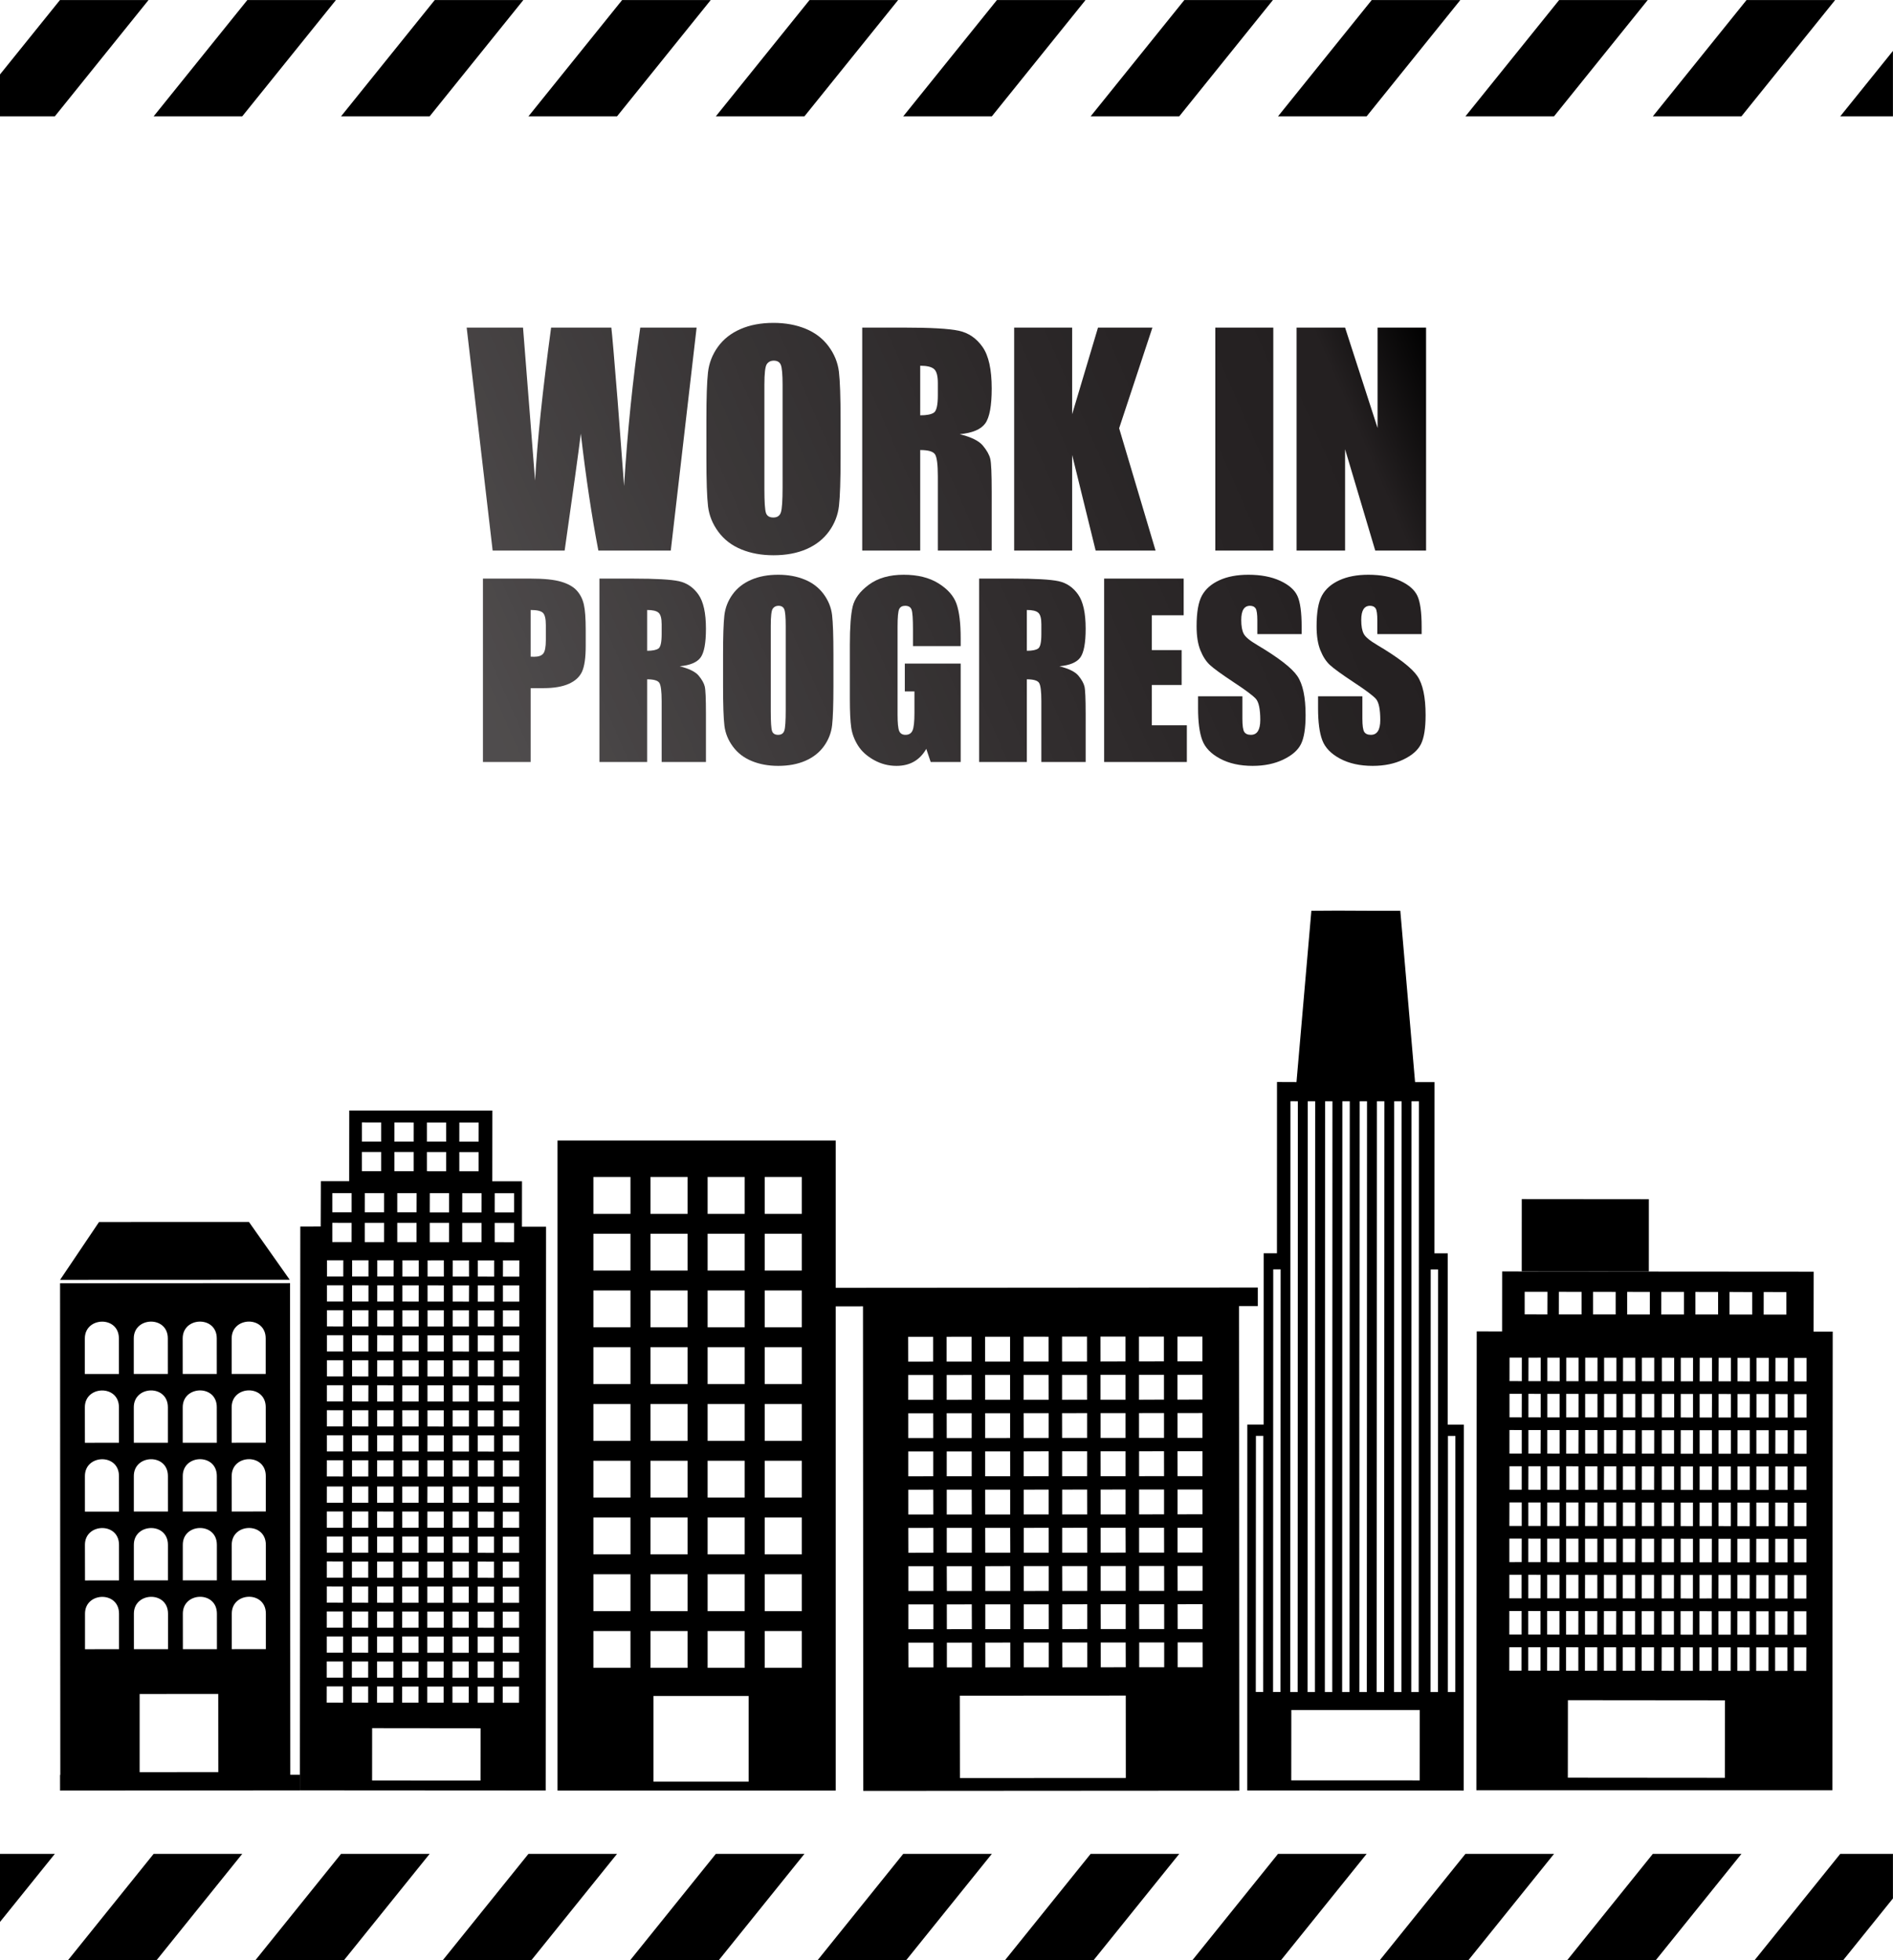 <?xml version="1.0" encoding="UTF-8" standalone="no"?><svg xmlns="http://www.w3.org/2000/svg" xmlns:xlink="http://www.w3.org/1999/xlink" fill="#000000" height="400.8" preserveAspectRatio="xMidYMid meet" version="1" viewBox="0.0 10.7 387.0 400.8" width="387" zoomAndPan="magnify"><defs><clipPath id="a"><path d="M 0 0 L 386.949 0 L 386.949 422.262 L 0 422.262 Z M 0 0"/></clipPath><clipPath id="c"><path d="M 95 77 L 143 77 L 143 124 L 95 124 Z M 95 77"/></clipPath><clipPath id="d"><path d="M 142.414 77.684 L 137.133 123.281 L 122.328 123.281 C 120.977 116.273 119.777 108.309 118.742 99.371 C 118.27 103.199 117.164 111.172 115.434 123.281 L 100.715 123.281 L 95.406 77.684 L 106.926 77.684 L 108.18 93.594 L 109.391 108.973 C 109.828 101.016 110.922 90.586 112.668 77.684 L 124.98 77.684 C 125.145 79.016 125.574 84.031 126.273 92.723 L 127.586 110.074 C 128.258 99.035 129.363 88.238 130.895 77.684 Z M 142.414 77.684"/></clipPath><clipPath id="e"><path d="M 142.414 77.684 L 137.133 123.281 L 122.328 123.281 C 120.977 116.273 119.777 108.309 118.742 99.371 C 118.27 103.199 117.164 111.172 115.434 123.281 L 100.715 123.281 L 95.406 77.684 L 106.926 77.684 L 108.18 93.594 L 109.391 108.973 C 109.828 101.016 110.922 90.586 112.668 77.684 L 124.98 77.684 C 125.145 79.016 125.574 84.031 126.273 92.723 L 127.586 110.074 C 128.258 99.035 129.363 88.238 130.895 77.684 L 142.414 77.684"/></clipPath><clipPath id="g"><path d="M 144 76 L 172 76 L 172 125 L 144 125 Z M 144 76"/></clipPath><clipPath id="h"><path d="M 159.988 89.402 C 159.988 87.277 159.871 85.922 159.637 85.328 C 159.402 84.738 158.918 84.445 158.188 84.445 C 157.566 84.445 157.094 84.684 156.762 85.16 C 156.434 85.641 156.27 87.055 156.27 89.402 L 156.27 110.691 C 156.27 113.34 156.379 114.973 156.594 115.594 C 156.809 116.215 157.312 116.52 158.102 116.52 C 158.906 116.52 159.426 116.164 159.648 115.453 C 159.875 114.738 159.988 113.039 159.988 110.355 Z M 171.844 104.383 C 171.844 108.965 171.734 112.211 171.52 114.113 C 171.305 116.02 170.629 117.766 169.492 119.34 C 168.355 120.914 166.824 122.129 164.891 122.973 C 162.957 123.816 160.699 124.238 158.129 124.238 C 155.688 124.238 153.496 123.84 151.555 123.039 C 149.609 122.242 148.047 121.047 146.863 119.449 C 145.68 117.855 144.977 116.117 144.75 114.238 C 144.527 112.363 144.414 109.078 144.414 104.383 L 144.414 96.582 C 144.414 92 144.52 88.758 144.738 86.852 C 144.953 84.945 145.629 83.203 146.766 81.625 C 147.898 80.051 149.438 78.84 151.371 77.996 C 153.305 77.148 155.559 76.723 158.129 76.723 C 160.57 76.723 162.762 77.125 164.707 77.926 C 166.648 78.723 168.211 79.918 169.395 81.516 C 170.578 83.113 171.281 84.848 171.508 86.727 C 171.73 88.602 171.844 91.891 171.844 96.582 Z M 171.844 104.383"/></clipPath><clipPath id="i"><path d="M 159.988 89.402 C 159.988 87.277 159.871 85.922 159.637 85.328 C 159.402 84.738 158.918 84.445 158.188 84.445 C 157.566 84.445 157.094 84.684 156.762 85.16 C 156.434 85.641 156.27 87.055 156.27 89.402 L 156.27 110.691 C 156.27 113.34 156.379 114.973 156.594 115.594 C 156.809 116.215 157.312 116.52 158.102 116.52 C 158.906 116.52 159.426 116.164 159.648 115.453 C 159.875 114.738 159.988 113.039 159.988 110.355 Z M 171.844 104.383 C 171.844 108.965 171.734 112.211 171.52 114.113 C 171.305 116.02 170.629 117.766 169.492 119.34 C 168.355 120.914 166.824 122.129 164.891 122.973 C 162.957 123.816 160.699 124.238 158.129 124.238 C 155.688 124.238 153.496 123.84 151.555 123.039 C 149.609 122.242 148.047 121.047 146.863 119.449 C 145.68 117.855 144.977 116.117 144.75 114.238 C 144.527 112.363 144.414 109.078 144.414 104.383 L 144.414 96.582 C 144.414 92 144.52 88.758 144.738 86.852 C 144.953 84.945 145.629 83.203 146.766 81.625 C 147.898 80.051 149.438 78.84 151.371 77.996 C 153.305 77.148 155.559 76.723 158.129 76.723 C 160.57 76.723 162.762 77.125 164.707 77.926 C 166.648 78.723 168.211 79.918 169.395 81.516 C 170.578 83.113 171.281 84.848 171.508 86.727 C 171.73 88.602 171.844 91.891 171.844 96.582 L 171.844 104.383"/></clipPath><clipPath id="k"><path d="M 176 77 L 203 77 L 203 124 L 176 124 Z M 176 77"/></clipPath><clipPath id="l"><path d="M 188.125 85.484 L 188.125 95.625 C 189.457 95.625 190.391 95.441 190.926 95.074 C 191.461 94.711 191.73 93.52 191.73 91.516 L 191.73 89.008 C 191.73 87.559 191.473 86.609 190.953 86.16 C 190.438 85.711 189.496 85.484 188.125 85.484 Z M 176.27 77.684 L 184.66 77.684 C 190.254 77.684 194.043 77.898 196.023 78.332 C 198.008 78.762 199.621 79.867 200.867 81.641 C 202.117 83.414 202.742 86.246 202.742 90.133 C 202.742 93.684 202.301 96.066 201.418 97.285 C 200.535 98.508 198.797 99.238 196.207 99.484 C 198.555 100.066 200.133 100.844 200.938 101.82 C 201.746 102.797 202.246 103.691 202.445 104.512 C 202.645 105.328 202.742 107.574 202.742 111.258 L 202.742 123.281 L 191.73 123.281 L 191.73 108.129 C 191.73 105.688 191.535 104.18 191.152 103.598 C 190.766 103.016 189.758 102.723 188.125 102.723 L 188.125 123.281 L 176.27 123.281 Z M 176.27 77.684"/></clipPath><clipPath id="m"><path d="M 188.125 85.484 L 188.125 95.625 C 189.457 95.625 190.391 95.441 190.926 95.074 C 191.461 94.711 191.73 93.52 191.73 91.516 L 191.73 89.008 C 191.73 87.559 191.473 86.609 190.953 86.16 C 190.438 85.711 189.496 85.484 188.125 85.484 Z M 176.27 77.684 L 184.66 77.684 C 190.254 77.684 194.043 77.898 196.023 78.332 C 198.008 78.762 199.621 79.867 200.867 81.641 C 202.117 83.414 202.742 86.246 202.742 90.133 C 202.742 93.684 202.301 96.066 201.418 97.285 C 200.535 98.508 198.797 99.238 196.207 99.484 C 198.555 100.066 200.133 100.844 200.938 101.82 C 201.746 102.797 202.246 103.691 202.445 104.512 C 202.645 105.328 202.742 107.574 202.742 111.258 L 202.742 123.281 L 191.73 123.281 L 191.73 108.129 C 191.73 105.688 191.535 104.18 191.152 103.598 C 190.766 103.016 189.758 102.723 188.125 102.723 L 188.125 123.281 L 176.27 123.281 L 176.27 77.684"/></clipPath><clipPath id="o"><path d="M 207 77 L 237 77 L 237 124 L 207 124 Z M 207 77"/></clipPath><clipPath id="p"><path d="M 235.598 77.684 L 228.793 98.27 L 236.242 123.281 L 223.992 123.281 L 219.188 103.734 L 219.188 123.281 L 207.332 123.281 L 207.332 77.684 L 219.188 77.684 L 219.188 95.398 L 224.473 77.684 Z M 235.598 77.684"/></clipPath><clipPath id="q"><path d="M 235.598 77.684 L 228.793 98.27 L 236.242 123.281 L 223.992 123.281 L 219.188 103.734 L 219.188 123.281 L 207.332 123.281 L 207.332 77.684 L 219.188 77.684 L 219.188 95.398 L 224.473 77.684 L 235.598 77.684"/></clipPath><clipPath id="s"><path d="M 248.453 77.684 L 260.309 77.684 L 260.309 123.281 L 248.453 123.281 Z M 248.453 77.684"/></clipPath><clipPath id="u"><path d="M 265 77 L 292 77 L 292 124 L 265 124 Z M 265 77"/></clipPath><clipPath id="v"><path d="M 291.543 77.684 L 291.543 123.281 L 281.152 123.281 L 274.984 102.555 L 274.984 123.281 L 265.07 123.281 L 265.07 77.684 L 274.984 77.684 L 281.629 98.219 L 281.629 77.684 Z M 291.543 77.684"/></clipPath><clipPath id="w"><path d="M 291.543 77.684 L 291.543 123.281 L 281.152 123.281 L 274.984 102.555 L 274.984 123.281 L 265.07 123.281 L 265.07 77.684 L 274.984 77.684 L 281.629 98.219 L 281.629 77.684 L 291.543 77.684"/></clipPath><clipPath id="y"><path d="M 98 129 L 120 129 L 120 167 L 98 167 Z M 98 129"/></clipPath><clipPath id="z"><path d="M 108.484 135.43 L 108.484 144.973 C 108.762 144.988 109.004 144.996 109.203 144.996 C 110.098 144.996 110.719 144.773 111.066 144.336 C 111.414 143.895 111.59 142.98 111.59 141.59 L 111.59 138.508 C 111.59 137.227 111.391 136.395 110.988 136.008 C 110.586 135.621 109.75 135.43 108.484 135.43 Z M 98.73 129.012 L 108.555 129.012 C 111.211 129.012 113.254 129.219 114.684 129.637 C 116.109 130.055 117.184 130.656 117.902 131.441 C 118.621 132.23 119.105 133.184 119.359 134.305 C 119.617 135.426 119.742 137.156 119.742 139.504 L 119.742 142.77 C 119.742 145.164 119.496 146.91 119.004 148.008 C 118.508 149.102 117.602 149.945 116.281 150.531 C 114.961 151.117 113.234 151.41 111.102 151.41 L 108.484 151.41 L 108.484 166.516 L 98.73 166.516 Z M 98.73 129.012"/></clipPath><clipPath id="A"><path d="M 108.484 135.43 L 108.484 144.973 C 108.762 144.988 109.004 144.996 109.203 144.996 C 110.098 144.996 110.719 144.773 111.066 144.336 C 111.414 143.895 111.59 142.98 111.59 141.59 L 111.59 138.508 C 111.59 137.227 111.391 136.395 110.988 136.008 C 110.586 135.621 109.75 135.43 108.484 135.43 Z M 98.73 129.012 L 108.555 129.012 C 111.211 129.012 113.254 129.219 114.684 129.637 C 116.109 130.055 117.184 130.656 117.902 131.441 C 118.621 132.23 119.105 133.184 119.359 134.305 C 119.617 135.426 119.742 137.156 119.742 139.504 L 119.742 142.77 C 119.742 145.164 119.496 146.91 119.004 148.008 C 118.508 149.102 117.602 149.945 116.281 150.531 C 114.961 151.117 113.234 151.41 111.102 151.41 L 108.484 151.41 L 108.484 166.516 L 98.73 166.516 L 98.73 129.012"/></clipPath><clipPath id="C"><path d="M 122 129 L 145 129 L 145 167 L 122 167 Z M 122 129"/></clipPath><clipPath id="D"><path d="M 132.301 135.43 L 132.301 143.77 C 133.395 143.77 134.164 143.617 134.605 143.312 C 135.047 143.016 135.266 142.039 135.266 140.387 L 135.266 138.324 C 135.266 137.137 135.051 136.355 134.629 135.984 C 134.203 135.613 133.426 135.43 132.301 135.43 Z M 122.547 129.012 L 129.449 129.012 C 134.051 129.012 137.168 129.188 138.797 129.543 C 140.426 129.898 141.754 130.809 142.781 132.266 C 143.809 133.727 144.32 136.055 144.32 139.254 C 144.32 142.172 143.961 144.129 143.234 145.137 C 142.508 146.137 141.078 146.742 138.949 146.938 C 140.879 147.422 142.176 148.059 142.84 148.863 C 143.504 149.668 143.918 150.402 144.078 151.074 C 144.242 151.75 144.32 153.602 144.32 156.625 L 144.32 166.516 L 135.266 166.516 L 135.266 154.055 C 135.266 152.047 135.105 150.805 134.789 150.324 C 134.473 149.844 133.645 149.605 132.301 149.605 L 132.301 166.516 L 122.547 166.516 Z M 122.547 129.012"/></clipPath><clipPath id="E"><path d="M 132.301 135.43 L 132.301 143.77 C 133.395 143.77 134.164 143.617 134.605 143.312 C 135.047 143.016 135.266 142.039 135.266 140.387 L 135.266 138.324 C 135.266 137.137 135.051 136.355 134.629 135.984 C 134.203 135.613 133.426 135.43 132.301 135.43 Z M 122.547 129.012 L 129.449 129.012 C 134.051 129.012 137.168 129.188 138.797 129.543 C 140.426 129.898 141.754 130.809 142.781 132.266 C 143.809 133.727 144.32 136.055 144.32 139.254 C 144.32 142.172 143.961 144.129 143.234 145.137 C 142.508 146.137 141.078 146.742 138.949 146.938 C 140.879 147.422 142.176 148.059 142.84 148.863 C 143.504 149.668 143.918 150.402 144.078 151.074 C 144.242 151.75 144.32 153.602 144.32 156.625 L 144.32 166.516 L 135.266 166.516 L 135.266 154.055 C 135.266 152.047 135.105 150.805 134.789 150.324 C 134.473 149.844 133.645 149.605 132.301 149.605 L 132.301 166.516 L 122.547 166.516 L 122.547 129.012"/></clipPath><clipPath id="G"><path d="M 147 128 L 171 128 L 171 168 L 147 168 Z M 147 128"/></clipPath><clipPath id="H"><path d="M 160.629 138.648 C 160.629 136.902 160.531 135.785 160.34 135.301 C 160.148 134.812 159.75 134.57 159.148 134.57 C 158.641 134.57 158.25 134.77 157.98 135.16 C 157.707 135.555 157.574 136.719 157.574 138.648 L 157.574 156.16 C 157.574 158.34 157.66 159.684 157.84 160.191 C 158.016 160.703 158.43 160.957 159.078 160.957 C 159.742 160.957 160.168 160.664 160.352 160.074 C 160.539 159.488 160.629 158.094 160.629 155.883 Z M 170.383 150.973 C 170.383 154.738 170.293 157.41 170.117 158.977 C 169.938 160.543 169.383 161.977 168.449 163.273 C 167.516 164.566 166.254 165.566 164.66 166.262 C 163.07 166.953 161.219 167.305 159.102 167.305 C 157.094 167.305 155.289 166.977 153.691 166.316 C 152.094 165.664 150.809 164.68 149.836 163.363 C 148.863 162.055 148.285 160.625 148.098 159.082 C 147.914 157.535 147.82 154.836 147.82 150.973 L 147.82 144.559 C 147.82 140.789 147.91 138.117 148.086 136.555 C 148.266 134.984 148.82 133.551 149.754 132.258 C 150.688 130.957 151.949 129.961 153.543 129.266 C 155.133 128.57 156.984 128.223 159.102 128.223 C 161.109 128.223 162.914 128.551 164.512 129.211 C 166.109 129.863 167.395 130.852 168.367 132.16 C 169.34 133.477 169.922 134.902 170.105 136.445 C 170.289 137.992 170.383 140.695 170.383 144.559 Z M 170.383 150.973"/></clipPath><clipPath id="I"><path d="M 160.629 138.648 C 160.629 136.902 160.531 135.785 160.34 135.301 C 160.148 134.812 159.75 134.57 159.148 134.57 C 158.641 134.57 158.25 134.77 157.98 135.16 C 157.707 135.555 157.574 136.719 157.574 138.648 L 157.574 156.16 C 157.574 158.34 157.66 159.684 157.84 160.191 C 158.016 160.703 158.43 160.957 159.078 160.957 C 159.742 160.957 160.168 160.664 160.352 160.074 C 160.539 159.488 160.629 158.094 160.629 155.883 Z M 170.383 150.973 C 170.383 154.738 170.293 157.41 170.117 158.977 C 169.938 160.543 169.383 161.977 168.449 163.273 C 167.516 164.566 166.254 165.566 164.66 166.262 C 163.07 166.953 161.219 167.305 159.102 167.305 C 157.094 167.305 155.289 166.977 153.691 166.316 C 152.094 165.664 150.809 164.68 149.836 163.363 C 148.863 162.055 148.285 160.625 148.098 159.082 C 147.914 157.535 147.82 154.836 147.82 150.973 L 147.82 144.559 C 147.82 140.789 147.91 138.117 148.086 136.555 C 148.266 134.984 148.82 133.551 149.754 132.258 C 150.688 130.957 151.949 129.961 153.543 129.266 C 155.133 128.57 156.984 128.223 159.102 128.223 C 161.109 128.223 162.914 128.551 164.512 129.211 C 166.109 129.863 167.395 130.852 168.367 132.16 C 169.34 133.477 169.922 134.902 170.105 136.445 C 170.289 137.992 170.383 140.695 170.383 144.559 L 170.383 150.973"/></clipPath><clipPath id="K"><path d="M 173 128 L 197 128 L 197 168 L 173 168 Z M 173 128"/></clipPath><clipPath id="L"><path d="M 196.398 142.816 L 186.645 142.816 L 186.645 139.41 C 186.645 137.266 186.555 135.922 186.367 135.383 C 186.184 134.84 185.742 134.57 185.047 134.57 C 184.445 134.57 184.035 134.801 183.82 135.266 C 183.605 135.727 183.496 136.922 183.496 138.832 L 183.496 156.832 C 183.496 158.52 183.605 159.625 183.82 160.156 C 184.035 160.688 184.469 160.957 185.117 160.957 C 185.828 160.957 186.309 160.652 186.562 160.055 C 186.82 159.449 186.945 158.277 186.945 156.531 L 186.945 152.086 L 184.977 152.086 L 184.977 146.387 L 196.398 146.387 L 196.398 166.516 L 190.27 166.516 L 189.367 163.828 C 188.703 164.988 187.863 165.855 186.852 166.434 C 185.84 167.016 184.645 167.305 183.27 167.305 C 181.633 167.305 180.098 166.906 178.668 166.109 C 177.238 165.312 176.152 164.332 175.41 163.156 C 174.672 161.984 174.207 160.754 174.02 159.461 C 173.836 158.172 173.742 156.238 173.742 153.66 L 173.742 142.52 C 173.742 138.934 173.938 136.332 174.32 134.711 C 174.707 133.09 175.816 131.602 177.645 130.25 C 179.477 128.898 181.844 128.223 184.746 128.223 C 187.605 128.223 189.973 128.809 191.855 129.98 C 193.742 131.156 194.969 132.551 195.543 134.164 C 196.113 135.781 196.398 138.121 196.398 141.195 Z M 196.398 142.816"/></clipPath><clipPath id="M"><path d="M 196.398 142.816 L 186.645 142.816 L 186.645 139.41 C 186.645 137.266 186.555 135.922 186.367 135.383 C 186.184 134.84 185.742 134.57 185.047 134.57 C 184.445 134.57 184.035 134.801 183.82 135.266 C 183.605 135.727 183.496 136.922 183.496 138.832 L 183.496 156.832 C 183.496 158.52 183.605 159.625 183.82 160.156 C 184.035 160.688 184.469 160.957 185.117 160.957 C 185.828 160.957 186.309 160.652 186.562 160.055 C 186.82 159.449 186.945 158.277 186.945 156.531 L 186.945 152.086 L 184.977 152.086 L 184.977 146.387 L 196.398 146.387 L 196.398 166.516 L 190.27 166.516 L 189.367 163.828 C 188.703 164.988 187.863 165.855 186.852 166.434 C 185.84 167.016 184.645 167.305 183.27 167.305 C 181.633 167.305 180.098 166.906 178.668 166.109 C 177.238 165.312 176.152 164.332 175.41 163.156 C 174.672 161.984 174.207 160.754 174.02 159.461 C 173.836 158.172 173.742 156.238 173.742 153.66 L 173.742 142.52 C 173.742 138.934 173.938 136.332 174.32 134.711 C 174.707 133.09 175.816 131.602 177.645 130.25 C 179.477 128.898 181.844 128.223 184.746 128.223 C 187.605 128.223 189.973 128.809 191.855 129.98 C 193.742 131.156 194.969 132.551 195.543 134.164 C 196.113 135.781 196.398 138.121 196.398 141.195 L 196.398 142.816"/></clipPath><clipPath id="O"><path d="M 200 129 L 222 129 L 222 167 L 200 167 Z M 200 129"/></clipPath><clipPath id="P"><path d="M 209.926 135.43 L 209.926 143.77 C 211.023 143.77 211.793 143.617 212.23 143.312 C 212.672 143.016 212.891 142.039 212.891 140.387 L 212.891 138.324 C 212.891 137.137 212.68 136.355 212.254 135.984 C 211.832 135.613 211.055 135.43 209.926 135.43 Z M 200.176 129.012 L 207.078 129.012 C 211.68 129.012 214.797 129.188 216.426 129.543 C 218.055 129.898 219.383 130.809 220.41 132.266 C 221.438 133.727 221.949 136.055 221.949 139.254 C 221.949 142.172 221.586 144.129 220.859 145.137 C 220.133 146.137 218.707 146.742 216.574 146.938 C 218.508 147.422 219.805 148.059 220.469 148.863 C 221.133 149.668 221.543 150.402 221.707 151.074 C 221.867 151.75 221.949 153.602 221.949 156.625 L 221.949 166.516 L 212.891 166.516 L 212.891 154.055 C 212.891 152.047 212.734 150.805 212.418 150.324 C 212.102 149.844 211.27 149.605 209.926 149.605 L 209.926 166.516 L 200.176 166.516 Z M 200.176 129.012"/></clipPath><clipPath id="Q"><path d="M 209.926 135.43 L 209.926 143.77 C 211.023 143.77 211.793 143.617 212.23 143.312 C 212.672 143.016 212.891 142.039 212.891 140.387 L 212.891 138.324 C 212.891 137.137 212.68 136.355 212.254 135.984 C 211.832 135.613 211.055 135.43 209.926 135.43 Z M 200.176 129.012 L 207.078 129.012 C 211.68 129.012 214.797 129.188 216.426 129.543 C 218.055 129.898 219.383 130.809 220.41 132.266 C 221.438 133.727 221.949 136.055 221.949 139.254 C 221.949 142.172 221.586 144.129 220.859 145.137 C 220.133 146.137 218.707 146.742 216.574 146.938 C 218.508 147.422 219.805 148.059 220.469 148.863 C 221.133 149.668 221.543 150.402 221.707 151.074 C 221.867 151.75 221.949 153.602 221.949 156.625 L 221.949 166.516 L 212.891 166.516 L 212.891 154.055 C 212.891 152.047 212.734 150.805 212.418 150.324 C 212.102 149.844 211.27 149.605 209.926 149.605 L 209.926 166.516 L 200.176 166.516 L 200.176 129.012"/></clipPath><clipPath id="S"><path d="M 225.727 129.012 L 241.988 129.012 L 241.988 136.516 L 225.727 136.516 Z M 225.727 136.516 L 235.477 136.516 L 235.477 143.629 L 225.727 143.629 Z M 225.727 143.629 L 241.57 143.629 L 241.57 150.766 L 225.727 150.766 Z M 225.727 150.766 L 235.477 150.766 L 235.477 159.012 L 225.727 159.012 Z M 225.727 159.012 L 242.637 159.012 L 242.637 166.516 L 225.727 166.516 Z M 225.727 159.012"/></clipPath><clipPath id="U"><path d="M 244 128 L 267 128 L 267 168 L 244 168 Z M 244 128"/></clipPath><clipPath id="V"><path d="M 266.105 140.363 L 257.047 140.363 L 257.047 137.582 C 257.047 136.285 256.93 135.461 256.699 135.105 C 256.465 134.746 256.078 134.57 255.539 134.57 C 254.953 134.57 254.508 134.812 254.207 135.289 C 253.906 135.77 253.758 136.496 253.758 137.469 C 253.758 138.723 253.926 139.664 254.266 140.297 C 254.586 140.934 255.504 141.695 257.02 142.59 C 261.359 145.164 264.098 147.281 265.223 148.934 C 266.352 150.59 266.914 153.25 266.914 156.926 C 266.914 159.598 266.602 161.566 265.977 162.832 C 265.352 164.098 264.141 165.16 262.352 166.016 C 260.559 166.875 258.473 167.305 256.098 167.305 C 253.484 167.305 251.258 166.809 249.414 165.82 C 247.566 164.832 246.359 163.574 245.789 162.047 C 245.215 160.52 244.93 158.348 244.93 155.535 L 244.93 153.078 L 253.988 153.078 L 253.988 157.645 C 253.988 159.051 254.117 159.953 254.371 160.355 C 254.625 160.754 255.078 160.957 255.727 160.957 C 256.375 160.957 256.855 160.703 257.172 160.191 C 257.488 159.684 257.648 158.926 257.648 157.926 C 257.648 155.715 257.348 154.27 256.746 153.59 C 256.125 152.91 254.605 151.777 252.18 150.184 C 249.758 148.578 248.148 147.414 247.363 146.688 C 246.574 145.961 245.922 144.957 245.406 143.676 C 244.887 142.395 244.629 140.758 244.629 138.762 C 244.629 135.891 244.996 133.789 245.73 132.465 C 246.465 131.133 247.648 130.098 249.285 129.348 C 250.922 128.598 252.898 128.223 255.215 128.223 C 257.75 128.223 259.906 128.633 261.691 129.449 C 263.473 130.27 264.656 131.301 265.234 132.543 C 265.812 133.785 266.105 135.898 266.105 138.879 Z M 266.105 140.363"/></clipPath><clipPath id="W"><path d="M 266.105 140.363 L 257.047 140.363 L 257.047 137.582 C 257.047 136.285 256.93 135.461 256.699 135.105 C 256.465 134.746 256.078 134.57 255.539 134.57 C 254.953 134.57 254.508 134.812 254.207 135.289 C 253.906 135.77 253.758 136.496 253.758 137.469 C 253.758 138.723 253.926 139.664 254.266 140.297 C 254.586 140.934 255.504 141.695 257.02 142.59 C 261.359 145.164 264.098 147.281 265.223 148.934 C 266.352 150.59 266.914 153.25 266.914 156.926 C 266.914 159.598 266.602 161.566 265.977 162.832 C 265.352 164.098 264.141 165.16 262.352 166.016 C 260.559 166.875 258.473 167.305 256.098 167.305 C 253.484 167.305 251.258 166.809 249.414 165.82 C 247.566 164.832 246.359 163.574 245.789 162.047 C 245.215 160.52 244.93 158.348 244.93 155.535 L 244.93 153.078 L 253.988 153.078 L 253.988 157.645 C 253.988 159.051 254.117 159.953 254.371 160.355 C 254.625 160.754 255.078 160.957 255.727 160.957 C 256.375 160.957 256.855 160.703 257.172 160.191 C 257.488 159.684 257.648 158.926 257.648 157.926 C 257.648 155.715 257.348 154.27 256.746 153.59 C 256.125 152.91 254.605 151.777 252.18 150.184 C 249.758 148.578 248.148 147.414 247.363 146.688 C 246.574 145.961 245.922 144.957 245.406 143.676 C 244.887 142.395 244.629 140.758 244.629 138.762 C 244.629 135.891 244.996 133.789 245.73 132.465 C 246.465 131.133 247.648 130.098 249.285 129.348 C 250.922 128.598 252.898 128.223 255.215 128.223 C 257.75 128.223 259.906 128.633 261.691 129.449 C 263.473 130.27 264.656 131.301 265.234 132.543 C 265.812 133.785 266.105 135.898 266.105 138.879 L 266.105 140.363"/></clipPath><clipPath id="Y"><path d="M 269 128 L 292 128 L 292 168 L 269 168 Z M 269 128"/></clipPath><clipPath id="Z"><path d="M 290.637 140.363 L 281.578 140.363 L 281.578 137.582 C 281.578 136.285 281.461 135.461 281.23 135.105 C 281 134.746 280.613 134.57 280.074 134.57 C 279.484 134.57 279.039 134.812 278.738 135.289 C 278.438 135.77 278.289 136.496 278.289 137.469 C 278.289 138.723 278.457 139.664 278.797 140.297 C 279.117 140.934 280.039 141.695 281.551 142.59 C 285.895 145.164 288.629 147.281 289.754 148.934 C 290.883 150.59 291.445 153.25 291.445 156.926 C 291.445 159.598 291.133 161.566 290.508 162.832 C 289.883 164.098 288.676 165.16 286.883 166.016 C 285.09 166.875 283.008 167.305 280.629 167.305 C 278.02 167.305 275.789 166.809 273.945 165.82 C 272.102 164.832 270.891 163.574 270.32 162.047 C 269.746 160.52 269.461 158.348 269.461 155.535 L 269.461 153.078 L 278.52 153.078 L 278.52 157.645 C 278.52 159.051 278.648 159.953 278.902 160.355 C 279.156 160.754 279.609 160.957 280.258 160.957 C 280.906 160.957 281.387 160.703 281.703 160.191 C 282.02 159.684 282.18 158.926 282.18 157.926 C 282.18 155.715 281.879 154.27 281.277 153.59 C 280.66 152.91 279.137 151.777 276.715 150.184 C 274.289 148.578 272.684 147.414 271.895 146.688 C 271.105 145.961 270.453 144.957 269.938 143.676 C 269.418 142.395 269.16 140.758 269.16 138.762 C 269.16 135.891 269.527 133.789 270.262 132.465 C 270.996 131.133 272.18 130.098 273.816 129.348 C 275.453 128.598 277.43 128.223 279.746 128.223 C 282.281 128.223 284.438 128.633 286.223 129.449 C 288.008 130.27 289.188 131.301 289.77 132.543 C 290.348 133.785 290.637 135.898 290.637 138.879 Z M 290.637 140.363"/></clipPath><clipPath id="aa"><path d="M 290.637 140.363 L 281.578 140.363 L 281.578 137.582 C 281.578 136.285 281.461 135.461 281.23 135.105 C 281 134.746 280.613 134.57 280.074 134.57 C 279.484 134.57 279.039 134.812 278.738 135.289 C 278.438 135.77 278.289 136.496 278.289 137.469 C 278.289 138.723 278.457 139.664 278.797 140.297 C 279.117 140.934 280.039 141.695 281.551 142.59 C 285.895 145.164 288.629 147.281 289.754 148.934 C 290.883 150.59 291.445 153.25 291.445 156.926 C 291.445 159.598 291.133 161.566 290.508 162.832 C 289.883 164.098 288.676 165.16 286.883 166.016 C 285.09 166.875 283.008 167.305 280.629 167.305 C 278.02 167.305 275.789 166.809 273.945 165.82 C 272.102 164.832 270.891 163.574 270.32 162.047 C 269.746 160.52 269.461 158.348 269.461 155.535 L 269.461 153.078 L 278.52 153.078 L 278.52 157.645 C 278.52 159.051 278.648 159.953 278.902 160.355 C 279.156 160.754 279.609 160.957 280.258 160.957 C 280.906 160.957 281.387 160.703 281.703 160.191 C 282.02 159.684 282.18 158.926 282.18 157.926 C 282.18 155.715 281.879 154.27 281.277 153.59 C 280.66 152.91 279.137 151.777 276.715 150.184 C 274.289 148.578 272.684 147.414 271.895 146.688 C 271.105 145.961 270.453 144.957 269.938 143.676 C 269.418 142.395 269.16 140.758 269.16 138.762 C 269.16 135.891 269.527 133.789 270.262 132.465 C 270.996 131.133 272.18 130.098 273.816 129.348 C 275.453 128.598 277.43 128.223 279.746 128.223 C 282.281 128.223 284.438 128.633 286.223 129.449 C 288.008 130.27 289.188 131.301 289.77 132.543 C 290.348 133.785 290.637 135.898 290.637 138.879 L 290.637 140.363"/></clipPath><clipPath id="ac"><path d="M 376 21 L 386.988 21 L 386.988 35 L 376 35 Z M 376 21"/></clipPath><clipPath id="ad"><path d="M 358 389 L 386.988 389 L 386.988 412 L 358 412 Z M 358 389"/></clipPath><linearGradient gradientTransform="rotate(-23.813 315.297 -135.928) scale(194.193)" gradientUnits="userSpaceOnUse" id="f" x1="0.049" x2="0.365" xlink:actuate="onLoad" xlink:show="other" xlink:type="simple" y1="0" y2="0"><stop offset="0" stop-color="#4c4949"/><stop offset="0.031" stop-color="#4b4849"/><stop offset="0.063" stop-color="#4b4848"/><stop offset="0.094" stop-color="#4a4748"/><stop offset="0.125" stop-color="#4a4647"/><stop offset="0.156" stop-color="#494646"/><stop offset="0.188" stop-color="#484546"/><stop offset="0.219" stop-color="#484445"/><stop offset="0.25" stop-color="#474444"/><stop offset="0.281" stop-color="#464344"/><stop offset="0.313" stop-color="#464243"/><stop offset="0.344" stop-color="#454243"/><stop offset="0.375" stop-color="#454142"/><stop offset="0.406" stop-color="#444141"/><stop offset="0.438" stop-color="#434041"/><stop offset="0.469" stop-color="#433f40"/><stop offset="0.5" stop-color="#423f40"/><stop offset="0.531" stop-color="#423e3f"/><stop offset="0.563" stop-color="#413e3e"/><stop offset="0.594" stop-color="#403d3e"/><stop offset="0.625" stop-color="#403c3d"/><stop offset="0.656" stop-color="#3f3c3d"/><stop offset="0.688" stop-color="#3f3b3c"/><stop offset="0.719" stop-color="#3e3b3b"/><stop offset="0.75" stop-color="#3e3a3b"/><stop offset="0.781" stop-color="#3d393a"/><stop offset="0.813" stop-color="#3c393a"/><stop offset="0.844" stop-color="#3c3839"/><stop offset="0.875" stop-color="#3b3839"/><stop offset="0.906" stop-color="#3b3738"/><stop offset="0.938" stop-color="#3a3738"/><stop offset="0.969" stop-color="#3a3637"/><stop offset="1" stop-color="#393636"/></linearGradient><linearGradient gradientTransform="scale(194.185) rotate(-23.813 1.83 -.744)" gradientUnits="userSpaceOnUse" id="j" x1="0.278" x2="0.506" xlink:actuate="onLoad" xlink:show="other" xlink:type="simple" y1="0" y2="0"><stop offset="0" stop-color="#3e3a3b"/><stop offset="0.063" stop-color="#3d3a3b"/><stop offset="0.125" stop-color="#3d393a"/><stop offset="0.188" stop-color="#3c3839"/><stop offset="0.25" stop-color="#3b3738"/><stop offset="0.313" stop-color="#3a3737"/><stop offset="0.375" stop-color="#393637"/><stop offset="0.438" stop-color="#393536"/><stop offset="0.5" stop-color="#383435"/><stop offset="0.563" stop-color="#373434"/><stop offset="0.625" stop-color="#363334"/><stop offset="0.688" stop-color="#363233"/><stop offset="0.75" stop-color="#353132"/><stop offset="0.813" stop-color="#343132"/><stop offset="0.875" stop-color="#343031"/><stop offset="0.938" stop-color="#332f30"/><stop offset="1" stop-color="#322f2f"/></linearGradient><linearGradient gradientTransform="rotate(-23.813 385.415 -150.714) scale(194.189)" gradientUnits="userSpaceOnUse" id="n" x1="0.43" x2="0.649" xlink:actuate="onLoad" xlink:show="other" xlink:type="simple" y1="0" y2="0"><stop offset="0" stop-color="#363233"/><stop offset="0.063" stop-color="#353233"/><stop offset="0.125" stop-color="#353132"/><stop offset="0.188" stop-color="#343031"/><stop offset="0.25" stop-color="#333030"/><stop offset="0.313" stop-color="#332f30"/><stop offset="0.375" stop-color="#322e2f"/><stop offset="0.438" stop-color="#312e2f"/><stop offset="0.5" stop-color="#312d2e"/><stop offset="0.563" stop-color="#302c2d"/><stop offset="0.625" stop-color="#302c2d"/><stop offset="0.688" stop-color="#2f2b2c"/><stop offset="0.75" stop-color="#2e2b2b"/><stop offset="0.813" stop-color="#2e2a2b"/><stop offset="0.875" stop-color="#2d292a"/><stop offset="0.938" stop-color="#2d292a"/><stop offset="1" stop-color="#2c2829"/></linearGradient><linearGradient gradientTransform="scale(194.194) rotate(-23.813 2.144 -.81)" gradientUnits="userSpaceOnUse" id="r" x1="0.576" x2="0.807" xlink:actuate="onLoad" xlink:show="other" xlink:type="simple" y1="0" y2="0"><stop offset="0" stop-color="#2f2b2c"/><stop offset="0.063" stop-color="#2f2b2c"/><stop offset="0.125" stop-color="#2e2a2b"/><stop offset="0.188" stop-color="#2d292a"/><stop offset="0.25" stop-color="#2d292a"/><stop offset="0.313" stop-color="#2c2829"/><stop offset="0.375" stop-color="#2c2829"/><stop offset="0.438" stop-color="#2b2728"/><stop offset="0.5" stop-color="#2b2728"/><stop offset="0.563" stop-color="#2a2627"/><stop offset="0.625" stop-color="#292627"/><stop offset="0.688" stop-color="#292526"/><stop offset="0.75" stop-color="#292526"/><stop offset="0.813" stop-color="#282425"/><stop offset="0.875" stop-color="#282425"/><stop offset="1" stop-color="#272324"/></linearGradient><linearGradient gradientTransform="scale(194.192) rotate(-23.813 2.305 -.844)" gradientUnits="userSpaceOnUse" id="t" x1="0.77" x2="0.92" xlink:actuate="onLoad" xlink:show="other" xlink:type="simple" y1="0" y2="0"><stop offset="0" stop-color="#282425"/><stop offset="0.125" stop-color="#272324"/><stop offset="0.25" stop-color="#272324"/><stop offset="0.375" stop-color="#262223"/><stop offset="0.5" stop-color="#262223"/><stop offset="0.625" stop-color="#252122"/><stop offset="0.75" stop-color="#252122"/><stop offset="1" stop-color="#242021"/></linearGradient><linearGradient gradientTransform="rotate(-23.813 470.44 -168.63) scale(194.194)" gradientUnits="userSpaceOnUse" id="x" x1="0.848" x2="1.068" xlink:actuate="onLoad" xlink:show="other" xlink:type="simple" y1="0" y2="0"><stop offset="0" stop-color="#252122"/><stop offset="0.125" stop-color="#252122"/><stop offset="0.25" stop-color="#252122"/><stop offset="0.375" stop-color="#242021"/><stop offset="0.5" stop-color="#242021"/><stop offset="1" stop-color="#000000"/></linearGradient><linearGradient gradientTransform="rotate(-23.813 405.751 -155.002) scale(194.189)" gradientUnits="userSpaceOnUse" id="B" x1="-0.025" x2="0.152" xlink:actuate="onLoad" xlink:show="other" xlink:type="simple" y1="0" y2="0"><stop offset="0" stop-color="#4f4c4d"/><stop offset="0.125" stop-color="#4f4c4d"/><stop offset="0.188" stop-color="#4f4c4c"/><stop offset="0.25" stop-color="#4e4b4c"/><stop offset="0.313" stop-color="#4d4a4b"/><stop offset="0.375" stop-color="#4d494a"/><stop offset="0.438" stop-color="#4c4949"/><stop offset="0.5" stop-color="#4b4849"/><stop offset="0.563" stop-color="#4a4748"/><stop offset="0.625" stop-color="#4a4647"/><stop offset="0.688" stop-color="#494647"/><stop offset="0.75" stop-color="#484546"/><stop offset="0.813" stop-color="#484445"/><stop offset="0.875" stop-color="#474444"/><stop offset="0.938" stop-color="#464344"/><stop offset="1" stop-color="#464243"/></linearGradient><linearGradient gradientTransform="scale(194.185) rotate(-23.813 2.237 -.83)" gradientUnits="userSpaceOnUse" id="F" x1="0.087" x2="0.267" xlink:actuate="onLoad" xlink:show="other" xlink:type="simple" y1="0" y2="0"><stop offset="0" stop-color="#494647"/><stop offset="0.063" stop-color="#494646"/><stop offset="0.125" stop-color="#484546"/><stop offset="0.188" stop-color="#474445"/><stop offset="0.25" stop-color="#474344"/><stop offset="0.313" stop-color="#464344"/><stop offset="0.375" stop-color="#454243"/><stop offset="0.438" stop-color="#454142"/><stop offset="0.5" stop-color="#444141"/><stop offset="0.563" stop-color="#434041"/><stop offset="0.625" stop-color="#433f40"/><stop offset="0.688" stop-color="#423f3f"/><stop offset="0.75" stop-color="#413e3f"/><stop offset="0.813" stop-color="#413d3e"/><stop offset="0.875" stop-color="#403c3d"/><stop offset="0.938" stop-color="#3f3c3d"/><stop offset="1" stop-color="#3f3b3c"/></linearGradient><linearGradient gradientTransform="rotate(-23.813 458.882 -166.207) scale(194.187)" gradientUnits="userSpaceOnUse" id="J" x1="0.204" x2="0.392" xlink:actuate="onLoad" xlink:show="other" xlink:type="simple" y1="0" y2="0"><stop offset="0" stop-color="#423f3f"/><stop offset="0.063" stop-color="#423e3f"/><stop offset="0.125" stop-color="#413e3e"/><stop offset="0.188" stop-color="#403d3e"/><stop offset="0.25" stop-color="#403c3d"/><stop offset="0.313" stop-color="#3f3b3c"/><stop offset="0.375" stop-color="#3e3b3c"/><stop offset="0.438" stop-color="#3e3a3b"/><stop offset="0.5" stop-color="#3d393a"/><stop offset="0.563" stop-color="#3c393a"/><stop offset="0.625" stop-color="#3c3839"/><stop offset="0.688" stop-color="#3b3738"/><stop offset="0.75" stop-color="#3a3738"/><stop offset="0.813" stop-color="#3a3637"/><stop offset="0.875" stop-color="#393536"/><stop offset="0.938" stop-color="#383536"/><stop offset="1" stop-color="#383435"/></linearGradient><linearGradient gradientTransform="scale(194.192) rotate(-23.813 2.506 -.886)" gradientUnits="userSpaceOnUse" id="N" x1="0.326" x2="0.514" xlink:actuate="onLoad" xlink:show="other" xlink:type="simple" y1="0" y2="0"><stop offset="0" stop-color="#3b3738"/><stop offset="0.063" stop-color="#3b3738"/><stop offset="0.125" stop-color="#3a3637"/><stop offset="0.188" stop-color="#393637"/><stop offset="0.25" stop-color="#393536"/><stop offset="0.313" stop-color="#383535"/><stop offset="0.375" stop-color="#383435"/><stop offset="0.438" stop-color="#373334"/><stop offset="0.5" stop-color="#363334"/><stop offset="0.563" stop-color="#363233"/><stop offset="0.625" stop-color="#353232"/><stop offset="0.688" stop-color="#353132"/><stop offset="0.75" stop-color="#343031"/><stop offset="0.813" stop-color="#333031"/><stop offset="0.875" stop-color="#332f30"/><stop offset="0.938" stop-color="#322f30"/><stop offset="1" stop-color="#322e2f"/></linearGradient><linearGradient gradientTransform="rotate(-23.813 508.629 -176.696) scale(194.187)" gradientUnits="userSpaceOnUse" id="R" x1="0.452" x2="0.633" xlink:actuate="onLoad" xlink:show="other" xlink:type="simple" y1="0" y2="0"><stop offset="0" stop-color="#343132"/><stop offset="0.063" stop-color="#343131"/><stop offset="0.125" stop-color="#343031"/><stop offset="0.188" stop-color="#332f30"/><stop offset="0.25" stop-color="#332f30"/><stop offset="0.313" stop-color="#322e2f"/><stop offset="0.375" stop-color="#322e2f"/><stop offset="0.438" stop-color="#312d2e"/><stop offset="0.5" stop-color="#312d2e"/><stop offset="0.563" stop-color="#302c2d"/><stop offset="0.625" stop-color="#302c2d"/><stop offset="0.688" stop-color="#2f2b2c"/><stop offset="0.75" stop-color="#2f2b2c"/><stop offset="0.813" stop-color="#2e2a2b"/><stop offset="0.875" stop-color="#2e2a2b"/><stop offset="0.938" stop-color="#2d292a"/><stop offset="1" stop-color="#2d292a"/></linearGradient><linearGradient gradientTransform="scale(194.192) rotate(-23.813 2.733 -.934)" gradientUnits="userSpaceOnUse" id="T" x1="0.573" x2="0.73" xlink:actuate="onLoad" xlink:show="other" xlink:type="simple" y1="0" y2="0"><stop offset="0" stop-color="#2f2b2c"/><stop offset="0.125" stop-color="#2f2b2c"/><stop offset="0.25" stop-color="#2e2a2b"/><stop offset="0.375" stop-color="#2d292a"/><stop offset="0.5" stop-color="#2c2829"/><stop offset="0.625" stop-color="#2b2828"/><stop offset="0.75" stop-color="#2b2728"/><stop offset="0.875" stop-color="#2a2627"/><stop offset="1" stop-color="#292526"/></linearGradient><linearGradient gradientTransform="rotate(-23.813 551.31 -185.697) scale(194.188)" gradientUnits="userSpaceOnUse" id="X" x1="0.66" x2="0.847" xlink:actuate="onLoad" xlink:show="other" xlink:type="simple" y1="0" y2="0"><stop offset="0" stop-color="#2b2829"/><stop offset="0.063" stop-color="#2b2728"/><stop offset="0.125" stop-color="#2b2728"/><stop offset="0.25" stop-color="#2a2627"/><stop offset="0.375" stop-color="#292526"/><stop offset="0.5" stop-color="#292526"/><stop offset="0.625" stop-color="#282425"/><stop offset="0.75" stop-color="#272324"/><stop offset="0.875" stop-color="#262223"/><stop offset="1" stop-color="#262223"/></linearGradient><linearGradient gradientTransform="rotate(-23.813 574.798 -190.645) scale(194.189)" gradientUnits="userSpaceOnUse" id="ab" x1="0.776" x2="0.962" xlink:actuate="onLoad" xlink:show="other" xlink:type="simple" y1="0" y2="0"><stop offset="0" stop-color="#272425"/><stop offset="0.125" stop-color="#272324"/><stop offset="0.25" stop-color="#262323"/><stop offset="0.375" stop-color="#262223"/><stop offset="0.5" stop-color="#252122"/><stop offset="0.625" stop-color="#252122"/><stop offset="0.75" stop-color="#242021"/><stop offset="1" stop-color="#242021"/></linearGradient><radialGradient cx="0" cy="0" fx="0" fy="0" gradientTransform="matrix(.978 0 0 1.022 193.475 211.128)" gradientUnits="userSpaceOnUse" id="b" r="240.249" xlink:actuate="onLoad" xlink:show="other" xlink:type="simple"><stop offset="0" stop-color="#fff200"/><stop offset="0.008" stop-color="#fff101"/><stop offset="0.012" stop-color="#fff101"/><stop offset="0.016" stop-color="#fff001"/><stop offset="0.02" stop-color="#fff001"/><stop offset="0.023" stop-color="#ffef01"/><stop offset="0.027" stop-color="#ffef02"/><stop offset="0.031" stop-color="#ffee02"/><stop offset="0.035" stop-color="#ffee02"/><stop offset="0.039" stop-color="#ffed02"/><stop offset="0.043" stop-color="#ffed03"/><stop offset="0.047" stop-color="#feec03"/><stop offset="0.051" stop-color="#feec03"/><stop offset="0.055" stop-color="#feeb04"/><stop offset="0.059" stop-color="#feeb04"/><stop offset="0.063" stop-color="#feea04"/><stop offset="0.066" stop-color="#feea04"/><stop offset="0.07" stop-color="#feea04"/><stop offset="0.074" stop-color="#fee904"/><stop offset="0.078" stop-color="#fee905"/><stop offset="0.082" stop-color="#fee805"/><stop offset="0.086" stop-color="#fee805"/><stop offset="0.09" stop-color="#fee805"/><stop offset="0.094" stop-color="#fee706"/><stop offset="0.098" stop-color="#fee706"/><stop offset="0.102" stop-color="#fee606"/><stop offset="0.105" stop-color="#fee607"/><stop offset="0.109" stop-color="#fee607"/><stop offset="0.113" stop-color="#fee507"/><stop offset="0.117" stop-color="#fee507"/><stop offset="0.121" stop-color="#fee407"/><stop offset="0.125" stop-color="#fee407"/><stop offset="0.129" stop-color="#fee308"/><stop offset="0.133" stop-color="#fee308"/><stop offset="0.137" stop-color="#fee208"/><stop offset="0.141" stop-color="#fee209"/><stop offset="0.145" stop-color="#fee109"/><stop offset="0.148" stop-color="#fee109"/><stop offset="0.152" stop-color="#fde009"/><stop offset="0.156" stop-color="#fde00a"/><stop offset="0.16" stop-color="#fddf0a"/><stop offset="0.164" stop-color="#fddf0a"/><stop offset="0.168" stop-color="#fddf0a"/><stop offset="0.172" stop-color="#fdde0a"/><stop offset="0.176" stop-color="#fdde0a"/><stop offset="0.18" stop-color="#fddd0b"/><stop offset="0.184" stop-color="#fddd0b"/><stop offset="0.188" stop-color="#fddd0b"/><stop offset="0.191" stop-color="#fddc0b"/><stop offset="0.195" stop-color="#fddc0b"/><stop offset="0.199" stop-color="#fddb0b"/><stop offset="0.203" stop-color="#fddb0b"/><stop offset="0.207" stop-color="#fdda0c"/><stop offset="0.211" stop-color="#fdda0c"/><stop offset="0.215" stop-color="#fdda0c"/><stop offset="0.219" stop-color="#fdd90c"/><stop offset="0.223" stop-color="#fdd90d"/><stop offset="0.227" stop-color="#fdd80d"/><stop offset="0.23" stop-color="#fdd70d"/><stop offset="0.234" stop-color="#fdd70e"/><stop offset="0.238" stop-color="#fdd60e"/><stop offset="0.242" stop-color="#fdd60e"/><stop offset="0.246" stop-color="#fdd60e"/><stop offset="0.25" stop-color="#fdd50e"/><stop offset="0.254" stop-color="#fcd50e"/><stop offset="0.262" stop-color="#fcd40f"/><stop offset="0.27" stop-color="#fcd310"/><stop offset="0.277" stop-color="#fcd210"/><stop offset="0.285" stop-color="#fcd110"/><stop offset="0.293" stop-color="#fcd011"/><stop offset="0.301" stop-color="#fcd011"/><stop offset="0.309" stop-color="#fccf11"/><stop offset="0.316" stop-color="#fcce12"/><stop offset="0.324" stop-color="#fccd13"/><stop offset="0.332" stop-color="#fccc13"/><stop offset="0.34" stop-color="#fccb13"/><stop offset="0.348" stop-color="#fccb13"/><stop offset="0.352" stop-color="#fcca13"/><stop offset="0.355" stop-color="#fcca14"/><stop offset="0.359" stop-color="#fcc914"/><stop offset="0.363" stop-color="#fbc814"/><stop offset="0.367" stop-color="#fbc814"/><stop offset="0.375" stop-color="#fbc715"/><stop offset="0.383" stop-color="#fbc615"/><stop offset="0.391" stop-color="#fbc515"/><stop offset="0.398" stop-color="#fbc416"/><stop offset="0.406" stop-color="#fbc416"/><stop offset="0.414" stop-color="#fbc317"/><stop offset="0.422" stop-color="#fbc217"/><stop offset="0.43" stop-color="#fbc117"/><stop offset="0.438" stop-color="#fbc018"/><stop offset="0.445" stop-color="#fbbf18"/><stop offset="0.453" stop-color="#fbbf19"/><stop offset="0.461" stop-color="#fbbe19"/><stop offset="0.469" stop-color="#fabd19"/><stop offset="0.477" stop-color="#fabc19"/><stop offset="0.484" stop-color="#fabb1a"/><stop offset="0.492" stop-color="#faba1b"/><stop offset="0.5" stop-color="#faba1b"/><stop offset="0.508" stop-color="#fab91b"/><stop offset="0.512" stop-color="#fab81b"/><stop offset="0.516" stop-color="#fab81b"/><stop offset="0.52" stop-color="#fab81b"/><stop offset="0.523" stop-color="#fab71c"/><stop offset="0.527" stop-color="#fab71c"/><stop offset="0.531" stop-color="#fab61c"/><stop offset="0.535" stop-color="#fab61c"/><stop offset="0.539" stop-color="#fab51c"/><stop offset="0.543" stop-color="#fab51d"/><stop offset="0.547" stop-color="#fab41d"/><stop offset="0.551" stop-color="#fab41d"/><stop offset="0.555" stop-color="#fab31d"/><stop offset="0.559" stop-color="#fab31d"/><stop offset="0.563" stop-color="#fab21d"/><stop offset="0.566" stop-color="#fab21e"/><stop offset="0.57" stop-color="#fab11e"/><stop offset="0.574" stop-color="#f9b11e"/><stop offset="0.578" stop-color="#f9b11e"/><stop offset="0.582" stop-color="#f9b01f"/><stop offset="0.586" stop-color="#f9b01f"/><stop offset="0.59" stop-color="#f9af1f"/><stop offset="0.594" stop-color="#f9af1f"/><stop offset="0.598" stop-color="#f9ae1f"/><stop offset="0.602" stop-color="#f9ae1f"/><stop offset="0.605" stop-color="#f9ae1f"/><stop offset="0.609" stop-color="#f9ad1f"/><stop offset="0.613" stop-color="#f9ad20"/><stop offset="0.617" stop-color="#f9ac20"/><stop offset="0.621" stop-color="#f9ac20"/><stop offset="0.625" stop-color="#f9ab20"/><stop offset="0.629" stop-color="#f9ab20"/><stop offset="0.637" stop-color="#f9aa20"/><stop offset="0.645" stop-color="#f9a921"/><stop offset="0.652" stop-color="#f9a821"/><stop offset="0.66" stop-color="#f9a722"/><stop offset="0.668" stop-color="#f9a722"/><stop offset="0.676" stop-color="#f9a622"/><stop offset="0.684" stop-color="#f8a522"/><stop offset="0.691" stop-color="#f8a423"/><stop offset="0.699" stop-color="#f8a323"/><stop offset="0.707" stop-color="#f8a223"/><stop offset="0.715" stop-color="#f8a223"/><stop offset="0.723" stop-color="#f8a124"/><stop offset="0.73" stop-color="#f8a024"/><stop offset="0.738" stop-color="#f89f25"/><stop offset="0.746" stop-color="#f89e25"/><stop offset="0.754" stop-color="#f89e25"/><stop offset="0.758" stop-color="#f89d25"/><stop offset="0.77" stop-color="#f89c26"/><stop offset="0.781" stop-color="#f89b26"/><stop offset="0.785" stop-color="#f89b26"/><stop offset="0.789" stop-color="#f89b26"/><stop offset="0.793" stop-color="#f89a26"/><stop offset="0.797" stop-color="#f89a26"/><stop offset="0.801" stop-color="#f89927"/><stop offset="0.805" stop-color="#f79927"/><stop offset="0.809" stop-color="#f79827"/><stop offset="0.813" stop-color="#f79827"/><stop offset="0.816" stop-color="#f79727"/><stop offset="0.824" stop-color="#f79727"/><stop offset="0.832" stop-color="#f79628"/><stop offset="0.84" stop-color="#f79528"/><stop offset="0.848" stop-color="#f79429"/><stop offset="0.855" stop-color="#f79329"/><stop offset="0.863" stop-color="#f79229"/><stop offset="0.871" stop-color="#f79129"/><stop offset="0.879" stop-color="#f7912a"/><stop offset="0.883" stop-color="#f7902a"/><stop offset="0.887" stop-color="#f7902a"/><stop offset="0.891" stop-color="#f78f2a"/><stop offset="0.895" stop-color="#f78f2a"/><stop offset="0.898" stop-color="#f78f2a"/><stop offset="0.902" stop-color="#f78e2a"/><stop offset="0.914" stop-color="#f78d2b"/><stop offset="0.922" stop-color="#f68d2b"/><stop offset="0.93" stop-color="#f68c2b"/><stop offset="0.938" stop-color="#f68b2b"/><stop offset="0.945" stop-color="#f68a2c"/><stop offset="0.949" stop-color="#f68a2c"/><stop offset="0.961" stop-color="#f6892c"/><stop offset="0.969" stop-color="#f6882c"/><stop offset="0.977" stop-color="#f6882c"/><stop offset="0.98" stop-color="#f6872d"/><stop offset="0.988" stop-color="#f6872d"/><stop offset="0.992" stop-color="#f6862d"/><stop offset="1" stop-color="#f6852d"/></radialGradient></defs><g><g clip-path="url(#a)"/><g id="change1_1"><path d="M 240.762 351.617 L 240.762 346.535 L 245.863 346.535 L 245.871 351.617 Z M 245.855 338.719 L 245.855 343.805 L 240.762 343.805 L 240.754 338.73 Z M 240.738 330.914 L 245.855 330.906 L 245.855 335.98 L 240.75 335.992 Z M 245.832 307.441 L 245.832 312.535 L 240.738 312.535 L 240.73 307.453 Z M 245.832 304.715 L 240.73 304.719 L 240.73 299.641 L 245.828 299.633 Z M 240.715 291.824 L 245.824 291.82 L 245.828 296.887 L 240.715 296.891 Z M 232.895 343.809 L 232.879 338.73 L 238 338.73 L 238.004 343.809 Z M 238.004 351.617 L 232.895 351.617 L 232.895 346.547 L 238.004 346.543 Z M 232.875 323.098 L 237.977 323.098 L 237.988 328.172 L 232.875 328.172 Z M 232.871 315.273 L 237.977 315.273 L 237.977 320.348 L 232.871 320.367 Z M 237.977 312.535 L 232.871 312.547 L 232.871 307.461 L 237.969 307.453 Z M 232.859 299.645 L 237.969 299.641 L 237.969 304.719 L 232.859 304.719 Z M 232.852 291.824 L 237.961 291.824 L 237.961 296.891 L 232.852 296.914 Z M 237.949 284.004 L 237.949 289.074 L 232.852 289.082 L 232.848 284.008 Z M 196.246 374.277 L 196.223 357.434 L 230.145 357.414 L 230.156 374.258 Z M 193.578 346.582 L 198.684 346.578 L 198.691 351.648 L 193.578 351.652 Z M 193.566 338.766 L 198.668 338.754 L 198.684 343.828 L 193.574 343.836 Z M 198.668 330.949 L 198.668 336.016 L 193.574 336.02 L 193.555 330.949 Z M 198.668 323.121 L 198.668 328.199 L 193.555 328.199 L 193.555 323.117 Z M 193.551 315.309 L 198.652 315.305 L 198.668 320.379 L 193.551 320.379 Z M 193.547 307.492 L 198.652 307.488 L 198.652 312.559 L 193.547 312.562 Z M 198.648 299.672 L 198.648 304.746 L 193.547 304.75 L 193.539 299.672 Z M 193.527 284.043 L 198.637 284.031 L 198.637 289.113 L 193.527 289.117 Z M 185.719 351.652 L 185.703 346.59 L 190.816 346.59 L 190.824 351.652 Z M 190.805 323.121 L 190.812 328.199 L 185.703 328.215 L 185.688 323.129 Z M 185.684 307.492 L 190.789 307.492 L 190.789 312.562 L 185.684 312.57 Z M 190.805 320.387 L 185.691 320.387 L 185.688 315.316 L 190.789 315.309 Z M 185.68 299.68 L 190.781 299.68 L 190.789 304.75 L 185.68 304.75 Z M 185.672 291.863 L 190.773 291.855 L 190.773 296.934 L 185.672 296.934 Z M 190.77 284.043 L 190.773 289.117 L 185.672 289.125 L 185.66 284.043 Z M 190.816 343.836 L 185.703 343.836 L 185.703 338.766 L 190.812 338.766 Z M 185.703 336.02 L 185.703 330.949 L 190.812 330.949 L 190.816 336.02 Z M 198.648 296.926 L 193.539 296.934 L 193.539 291.855 L 198.645 291.852 Z M 206.543 346.566 L 206.547 351.641 L 201.441 351.648 L 201.434 346.578 Z M 206.543 338.75 L 206.543 343.828 L 201.434 343.828 L 201.434 338.754 Z M 201.434 336.016 L 201.434 330.949 L 206.539 330.93 L 206.543 336.016 Z M 206.52 323.117 L 206.539 328.195 L 201.426 328.195 L 201.414 323.117 Z M 206.52 315.305 L 206.52 320.379 L 201.414 320.379 L 201.41 315.305 Z M 201.406 307.48 L 206.516 307.48 L 206.52 312.559 L 201.406 312.559 Z M 206.508 299.672 L 206.508 304.742 L 201.406 304.746 L 201.406 299.672 Z M 201.395 289.113 L 201.395 284.031 L 206.496 284.031 L 206.496 289.113 Z M 206.496 291.852 L 206.508 296.926 L 201.406 296.926 L 201.402 291.852 Z M 209.297 343.828 L 209.297 338.75 L 214.402 338.75 L 214.41 343.828 Z M 209.297 346.566 L 214.41 346.559 L 214.41 351.637 L 209.297 351.641 Z M 209.285 315.305 L 214.379 315.293 L 214.379 320.367 L 209.285 320.367 Z M 209.273 307.48 L 214.379 307.461 L 214.379 312.547 L 209.273 312.559 Z M 214.379 299.664 L 214.379 304.742 L 209.273 304.742 L 209.266 299.664 Z M 214.402 330.926 L 214.402 336.008 L 209.297 336.016 L 209.297 330.93 Z M 209.297 328.195 L 209.297 323.117 L 214.387 323.105 L 214.398 328.195 Z M 209.258 289.105 L 209.258 284.027 L 214.363 284.031 L 214.367 289.105 Z M 214.367 291.844 L 214.379 296.922 L 209.258 296.926 L 209.258 291.844 Z M 222.27 346.559 L 222.273 351.637 L 217.172 351.637 L 217.16 346.559 Z M 222.266 338.734 L 222.266 343.809 L 217.16 343.824 L 217.16 338.75 Z M 222.266 330.926 L 222.266 336.008 L 217.16 336.008 L 217.145 330.926 Z M 222.266 328.191 L 217.145 328.195 L 217.145 323.105 L 222.258 323.098 Z M 217.145 320.367 L 217.145 315.293 L 222.246 315.285 L 222.258 320.367 Z M 217.137 307.461 L 222.246 307.461 L 222.242 312.547 L 217.137 312.547 Z M 222.242 299.648 L 222.242 304.73 L 217.133 304.73 L 217.125 299.664 Z M 222.234 296.914 L 217.125 296.922 L 217.125 291.844 L 222.227 291.844 Z M 217.125 289.098 L 217.121 284.008 L 222.223 284.008 L 222.227 289.105 Z M 230.129 346.559 L 230.145 351.617 L 225.035 351.637 L 225.031 346.559 Z M 230.129 338.734 L 230.129 343.809 L 225.031 343.809 L 225.016 338.734 Z M 230.129 335.996 L 225.016 335.996 L 225.016 330.918 L 230.125 330.914 Z M 230.105 323.098 L 230.125 328.172 L 225.016 328.191 L 225.012 323.098 Z M 230.105 315.273 L 230.105 320.367 L 225.012 320.367 L 225.008 315.285 Z M 230.105 307.461 L 230.105 312.547 L 225.008 312.547 L 225 307.461 Z M 230.102 299.648 L 230.102 304.73 L 225 304.73 L 225 299.648 Z M 224.98 284.008 L 230.094 284.008 L 230.094 289.082 L 224.984 289.098 Z M 224.984 291.828 L 230.098 291.824 L 230.098 296.914 L 224.984 296.914 Z M 238 335.992 L 232.879 335.992 L 232.879 330.914 L 237.992 330.914 Z M 245.816 284.004 L 245.816 289.074 L 240.715 289.074 L 240.715 284.004 Z M 245.84 323.094 L 245.84 328.16 L 240.738 328.168 L 240.738 323.098 Z M 240.738 320.348 L 240.738 315.273 L 245.832 315.27 L 245.84 320.344 Z M 163.91 258.902 L 156.336 258.902 L 156.336 251.359 L 163.91 251.359 Z M 163.91 270.504 L 156.336 270.504 L 156.336 262.973 L 163.91 262.973 Z M 163.91 282.109 L 156.336 282.109 L 156.336 274.57 L 163.91 274.57 Z M 163.91 293.711 L 156.336 293.711 L 156.336 286.176 L 163.91 286.176 Z M 163.91 305.324 L 156.336 305.324 L 156.336 297.793 L 163.91 297.793 Z M 163.91 316.93 L 156.336 316.93 L 156.336 309.395 L 163.91 309.395 Z M 163.91 328.531 L 156.336 328.531 L 156.336 320.996 L 163.91 320.996 Z M 163.91 340.141 L 156.336 340.141 L 156.336 332.602 L 163.91 332.602 Z M 163.91 351.738 L 156.336 351.738 L 156.336 344.207 L 163.91 344.207 Z M 153.051 375.004 L 133.598 375.004 L 133.598 357.488 L 153.051 357.488 Z M 132.988 344.207 L 140.57 344.207 L 140.57 351.738 L 132.988 351.738 Z M 128.891 258.902 L 121.312 258.902 L 121.312 251.359 L 128.891 251.359 Z M 128.891 270.504 L 121.312 270.504 L 121.312 262.973 L 128.891 262.973 Z M 128.891 282.109 L 121.312 282.109 L 121.312 274.57 L 128.891 274.57 Z M 128.891 293.711 L 121.312 293.711 L 121.312 286.176 L 128.891 286.176 Z M 128.891 305.324 L 121.312 305.324 L 121.312 297.793 L 128.891 297.793 Z M 128.891 316.93 L 121.312 316.93 L 121.312 309.395 L 128.891 309.395 Z M 128.891 328.531 L 121.312 328.531 L 121.312 320.996 L 128.891 320.996 Z M 128.891 340.141 L 121.312 340.141 L 121.312 332.602 L 128.891 332.602 Z M 128.891 351.738 L 121.312 351.738 L 121.312 344.207 L 128.891 344.207 Z M 132.988 332.602 L 140.57 332.602 L 140.57 340.141 L 132.988 340.141 Z M 132.988 320.996 L 140.57 320.996 L 140.57 328.531 L 132.988 328.531 Z M 132.988 309.395 L 140.57 309.395 L 140.57 316.93 L 132.988 316.93 Z M 132.988 297.793 L 140.57 297.793 L 140.57 305.324 L 132.988 305.324 Z M 132.988 286.176 L 140.57 286.176 L 140.57 293.711 L 132.988 293.711 Z M 132.988 274.57 L 140.57 274.57 L 140.57 282.109 L 132.988 282.109 Z M 132.988 262.973 L 140.57 262.973 L 140.57 270.504 L 132.988 270.504 Z M 132.988 251.359 L 140.57 251.359 L 140.57 258.902 L 132.988 258.902 Z M 144.66 344.207 L 152.238 344.207 L 152.238 351.738 L 144.66 351.738 Z M 144.66 332.602 L 152.238 332.602 L 152.238 340.141 L 144.66 340.141 Z M 144.66 320.996 L 152.238 320.996 L 152.238 328.531 L 144.66 328.531 Z M 144.66 309.395 L 152.238 309.395 L 152.238 316.93 L 144.66 316.93 Z M 144.66 297.793 L 152.238 297.793 L 152.238 305.324 L 144.66 305.324 Z M 144.66 286.176 L 152.238 286.176 L 152.238 293.711 L 144.66 293.711 Z M 144.66 274.57 L 152.238 274.57 L 152.238 282.109 L 144.66 282.109 Z M 144.66 262.973 L 152.238 262.973 L 152.238 270.504 L 144.66 270.504 Z M 144.66 251.359 L 152.238 251.359 L 152.238 258.902 L 144.66 258.902 Z M 257.145 277.766 L 257.145 273.973 L 170.852 274.035 L 170.852 243.906 L 113.977 243.906 L 113.977 376.828 L 170.852 376.828 L 170.852 277.82 L 179.859 277.816 L 176.426 277.816 L 176.488 376.898 L 253.363 376.848 L 253.305 277.77 L 257.145 277.766" fill="#000000"/></g><g id="change1_2"><path d="M 337.086 255.91 L 311.102 255.887 L 311.094 270.684 L 337.082 270.703 L 337.086 255.91" fill="#000000"/></g><g id="change1_3"><path d="M 369.32 293.172 L 366.812 293.16 L 366.812 288.359 L 369.32 288.359 Z M 369.32 300.559 L 366.809 300.559 L 366.809 295.766 L 369.32 295.766 Z M 369.32 307.965 L 366.793 307.961 L 366.809 303.16 L 369.32 303.152 Z M 369.305 315.359 L 366.793 315.359 L 366.809 310.566 L 369.305 310.566 Z M 369.301 322.762 L 366.789 322.762 L 366.793 317.965 L 369.305 317.965 Z M 369.301 330.164 L 366.781 330.164 L 366.781 325.363 L 369.301 325.363 Z M 369.289 337.57 L 366.781 337.57 L 366.781 332.762 L 369.289 332.762 Z M 369.289 344.969 L 366.781 344.969 L 366.781 340.164 L 369.289 340.164 Z M 369.27 352.371 L 366.77 352.363 L 366.77 347.562 L 369.289 347.562 Z M 365.453 293.16 L 362.953 293.16 L 362.965 288.352 L 365.469 288.352 Z M 365.453 300.559 L 362.953 300.559 L 362.953 295.746 L 365.453 295.766 Z M 365.445 307.953 L 362.938 307.961 L 362.953 303.152 L 365.453 303.152 Z M 365.445 315.359 L 362.926 315.359 L 362.938 310.559 L 365.445 310.559 Z M 365.434 322.762 L 362.914 322.762 L 362.926 317.945 L 365.445 317.953 Z M 365.434 330.164 L 362.914 330.164 L 362.926 325.355 L 365.434 325.355 Z M 365.426 337.562 L 362.906 337.57 L 362.914 332.762 L 365.434 332.762 Z M 365.41 344.969 L 362.906 344.969 L 362.906 340.164 L 365.426 340.164 Z M 365.41 352.363 L 362.902 352.371 L 362.902 347.562 L 365.41 347.562 Z M 361.586 293.16 L 359.086 293.16 L 359.086 288.344 L 361.602 288.352 Z M 361.582 300.559 L 359.086 300.551 L 359.086 295.746 L 361.586 295.746 Z M 361.582 307.953 L 359.07 307.953 L 359.07 303.152 L 361.582 303.152 Z M 361.574 315.359 L 359.062 315.355 L 359.07 310.555 L 361.582 310.559 Z M 361.574 322.762 L 359.062 322.762 L 359.062 317.945 L 361.574 317.945 Z M 361.562 330.164 L 359.039 330.164 L 359.051 325.355 L 361.562 325.355 Z M 361.562 337.562 L 359.039 337.562 L 359.051 332.762 L 361.562 332.762 Z M 361.562 344.953 L 359.039 344.953 L 359.039 340.164 L 361.562 340.164 Z M 361.543 352.363 L 359.035 352.363 L 359.039 347.559 L 361.551 347.559 Z M 357.738 293.16 L 355.207 293.148 L 355.207 288.344 L 357.738 288.352 Z M 357.711 300.547 L 355.207 300.547 L 355.207 295.746 L 357.727 295.746 Z M 357.711 307.953 L 355.203 307.953 L 355.207 303.152 L 357.711 303.152 Z M 357.707 315.355 L 355.203 315.355 L 355.203 310.555 L 357.711 310.559 Z M 357.699 322.762 L 355.18 322.758 L 355.188 317.945 L 357.699 317.945 Z M 357.699 330.164 L 355.18 330.164 L 355.18 325.352 L 357.699 325.352 Z M 357.684 337.562 L 355.18 337.559 L 355.18 332.75 L 357.699 332.75 Z M 357.684 344.953 L 355.172 344.953 L 355.18 340.16 L 357.684 340.16 Z M 357.68 352.363 L 355.172 352.359 L 355.172 347.559 L 357.68 347.562 Z M 353.859 293.148 L 351.336 293.148 L 351.352 288.34 L 353.859 288.344 Z M 353.855 300.547 L 351.336 300.547 L 351.336 295.738 L 353.855 295.746 Z M 353.855 307.953 L 351.332 307.953 L 351.332 303.148 L 353.855 303.152 Z M 353.836 315.355 L 351.332 315.352 L 351.332 310.555 L 353.84 310.555 Z M 353.836 322.758 L 351.328 322.746 L 351.328 317.945 L 353.836 317.945 Z M 353.828 330.16 L 351.316 330.16 L 351.316 325.352 L 353.836 325.355 Z M 353.828 337.559 L 351.309 337.559 L 351.316 332.75 L 353.828 332.75 Z M 353.82 344.953 L 351.309 344.953 L 351.309 340.152 L 353.828 340.16 Z M 353.809 352.359 L 351.297 352.359 L 351.297 347.551 L 353.82 347.559 Z M 352.625 374.23 L 320.523 374.203 L 320.539 358.348 L 352.645 358.379 Z M 320.16 347.523 L 322.672 347.535 L 322.672 352.332 L 320.16 352.332 Z M 318.855 293.129 L 316.332 293.117 L 316.332 288.316 L 318.855 288.316 Z M 318.84 300.523 L 316.332 300.523 L 316.332 295.719 L 318.84 295.719 Z M 318.84 307.934 L 316.32 307.93 L 316.32 303.117 L 318.84 303.117 Z M 318.832 315.332 L 316.316 315.332 L 316.32 310.516 L 318.84 310.516 Z M 318.832 322.734 L 316.305 322.734 L 316.316 317.922 L 318.832 317.926 Z M 318.82 330.137 L 316.305 330.125 L 316.305 325.324 L 318.82 325.324 Z M 318.812 337.523 L 316.305 337.523 L 316.305 332.723 L 318.82 332.723 Z M 318.812 344.941 L 316.297 344.926 L 316.297 340.125 L 318.812 340.125 Z M 318.797 352.332 L 316.285 352.328 L 316.297 347.523 L 318.812 347.523 Z M 314.977 293.117 L 312.465 293.113 L 312.477 288.316 L 314.977 288.312 Z M 314.977 300.523 L 312.461 300.512 L 312.465 295.707 L 314.977 295.719 Z M 314.957 307.93 L 312.461 307.93 L 312.461 303.117 L 314.977 303.117 Z M 314.957 315.328 L 312.445 315.32 L 312.461 310.516 L 314.957 310.516 Z M 314.957 322.723 L 312.445 322.723 L 312.445 317.922 L 314.957 317.922 Z M 314.953 330.125 L 312.441 330.125 L 312.441 325.32 L 314.953 325.324 Z M 314.941 337.523 L 312.441 337.52 L 312.441 332.715 L 314.953 332.723 Z M 314.934 344.926 L 312.43 344.918 L 312.43 340.117 L 314.934 340.125 Z M 314.934 352.328 L 312.43 352.32 L 312.43 347.52 L 314.934 347.523 Z M 311.113 293.113 L 308.598 293.109 L 308.605 288.312 L 311.117 288.312 Z M 311.102 300.523 L 308.598 300.512 L 308.598 295.707 L 311.113 295.707 Z M 311.102 307.93 L 308.586 307.93 L 308.59 303.109 L 311.102 303.117 Z M 311.094 315.32 L 308.586 315.32 L 308.586 310.516 L 311.094 310.516 Z M 311.094 322.723 L 308.57 322.723 L 308.586 317.914 L 311.094 317.914 Z M 311.086 330.113 L 308.57 330.125 L 308.57 325.316 L 311.094 325.32 Z M 311.07 337.52 L 308.566 337.523 L 308.566 332.715 L 311.07 332.715 Z M 311.07 344.918 L 308.559 344.918 L 308.566 340.117 L 311.07 340.117 Z M 311.059 352.32 L 308.555 352.32 L 308.559 347.52 L 311.059 347.52 Z M 320.203 293.129 L 320.203 288.32 L 322.711 288.32 L 322.711 293.129 Z M 320.191 300.523 L 320.191 295.719 L 322.711 295.723 L 322.707 300.523 Z M 320.184 307.934 L 320.191 303.117 L 322.707 303.117 L 322.691 307.934 Z M 320.184 315.332 L 320.184 310.516 L 322.691 310.527 L 322.691 315.332 Z M 320.172 322.734 L 320.172 317.926 L 322.688 317.926 L 322.688 322.734 Z M 320.172 330.137 L 320.172 325.324 L 322.688 325.324 L 322.688 330.137 Z M 322.68 340.125 L 322.672 344.941 L 320.164 344.941 L 320.164 340.125 Z M 320.172 337.531 L 320.172 332.723 L 322.688 332.73 L 322.688 337.531 Z M 324.078 293.129 L 324.078 288.32 L 326.586 288.32 L 326.578 293.129 Z M 324.066 300.523 L 324.066 295.723 L 326.578 295.727 L 326.578 300.523 Z M 324.066 307.934 L 324.066 303.117 L 326.578 303.117 L 326.578 307.934 Z M 324.059 315.332 L 324.059 310.527 L 326.566 310.527 L 326.566 315.332 Z M 324.043 322.734 L 324.059 317.926 L 326.566 317.926 L 326.555 322.734 Z M 324.043 330.137 L 324.043 325.332 L 326.555 325.332 L 326.551 330.137 Z M 324.031 337.531 L 324.043 332.734 L 326.551 332.734 L 326.551 337.535 Z M 326.539 347.535 L 326.531 352.336 L 324.02 352.332 L 324.023 347.535 Z M 324.031 344.941 L 324.031 340.137 L 326.551 340.137 L 326.539 344.941 Z M 327.938 293.129 L 327.938 288.328 L 330.449 288.328 L 330.449 293.129 Z M 327.93 300.523 L 327.938 295.727 L 330.445 295.727 L 330.445 300.531 Z M 327.926 307.934 L 327.93 303.133 L 330.445 303.117 L 330.434 307.941 Z M 327.906 315.332 L 327.926 310.527 L 330.434 310.527 L 330.434 315.332 Z M 327.906 322.742 L 327.906 317.926 L 330.426 317.926 L 330.426 322.742 Z M 327.902 330.141 L 327.902 325.332 L 330.426 325.332 L 330.426 330.141 Z M 327.902 337.531 L 327.902 332.73 L 330.426 332.734 L 330.426 337.535 Z M 330.402 347.535 L 330.402 352.336 L 327.895 352.336 L 327.895 347.539 Z M 327.895 344.945 L 327.902 340.137 L 330.414 340.137 L 330.402 344.945 Z M 331.801 293.129 L 331.809 288.328 L 334.309 288.328 L 334.324 293.129 Z M 331.801 300.531 L 331.801 295.727 L 334.309 295.727 L 334.309 300.539 Z M 331.789 307.941 L 331.801 303.133 L 334.309 303.133 L 334.301 307.934 Z M 331.785 315.344 L 331.789 310.531 L 334.301 310.535 L 334.301 315.332 Z M 331.785 322.742 L 331.789 317.926 L 334.297 317.934 L 334.297 322.742 Z M 331.785 330.141 L 331.785 325.332 L 334.297 325.34 L 334.281 330.141 Z M 331.758 337.535 L 331.758 332.734 L 334.281 332.738 L 334.281 337.543 Z M 334.273 347.539 L 334.273 352.336 L 331.758 352.344 L 331.758 347.535 Z M 331.758 344.945 L 331.758 340.137 L 334.273 340.137 L 334.273 344.945 Z M 335.664 293.129 L 335.664 288.328 L 338.184 288.328 L 338.184 293.141 Z M 335.66 300.531 L 335.664 295.727 L 338.184 295.727 L 338.184 300.539 Z M 335.66 307.941 L 335.66 303.148 L 338.184 303.148 L 338.172 307.941 Z M 335.652 315.344 L 335.66 310.531 L 338.172 310.535 L 338.156 315.344 Z M 335.652 322.742 L 335.66 317.934 L 338.156 317.945 L 338.156 322.742 Z M 335.652 330.141 L 335.652 325.332 L 338.156 325.34 L 338.152 330.141 Z M 338.141 337.543 L 335.641 337.543 L 335.641 332.738 L 338.152 332.738 Z M 338.141 347.539 L 338.133 352.344 L 335.621 352.336 L 335.629 347.539 Z M 335.629 344.945 L 335.629 340.141 L 338.152 340.141 L 338.141 344.945 Z M 339.742 293.141 L 339.742 288.328 L 342.262 288.336 L 342.262 293.141 Z M 339.734 300.539 L 339.742 295.727 L 342.262 295.734 L 342.262 300.539 Z M 339.727 307.941 L 339.727 303.148 L 342.238 303.148 L 342.238 307.953 Z M 339.727 315.344 L 339.727 310.551 L 342.238 310.551 L 342.238 315.344 Z M 339.719 322.746 L 339.719 317.938 L 342.223 317.945 L 342.223 322.746 Z M 339.711 330.141 L 339.719 325.34 L 342.219 325.34 L 342.219 330.148 Z M 339.711 337.543 L 339.711 332.746 L 342.219 332.746 L 342.211 337.543 Z M 342.211 347.547 L 342.211 352.352 L 339.695 352.344 L 339.711 347.547 Z M 339.711 344.945 L 339.711 340.141 L 342.211 340.141 L 342.211 344.949 Z M 343.613 293.148 L 343.613 288.336 L 346.121 288.336 L 346.113 293.148 Z M 343.605 300.539 L 343.605 295.738 L 346.113 295.738 L 346.113 300.547 Z M 343.598 307.953 L 343.605 303.148 L 346.113 303.148 L 346.105 307.953 Z M 343.598 315.352 L 343.598 310.555 L 346.105 310.555 L 346.102 315.352 Z M 343.59 322.746 L 343.59 317.945 L 346.102 317.945 L 346.102 322.758 Z M 343.59 330.156 L 343.59 325.34 L 346.102 325.348 L 346.102 330.156 Z M 343.59 337.543 L 343.59 332.746 L 346.094 332.746 L 346.094 337.559 Z M 346.082 347.551 L 346.082 352.359 L 343.566 352.359 L 343.57 347.547 Z M 343.574 344.949 L 343.574 340.148 L 346.094 340.148 L 346.082 344.953 Z M 347.469 293.148 L 347.48 288.336 L 350 288.336 L 350 293.148 Z M 347.465 300.547 L 347.465 295.738 L 350 295.738 L 349.977 300.547 Z M 347.465 307.953 L 347.465 303.148 L 349.977 303.148 L 349.977 307.953 Z M 347.465 315.352 L 347.465 310.555 L 349.977 310.555 L 349.965 315.352 Z M 347.453 322.746 L 347.465 317.945 L 349.965 317.945 L 349.965 322.746 Z M 347.453 330.156 L 347.453 325.348 L 349.965 325.348 L 349.957 330.16 Z M 347.445 337.559 L 347.445 332.746 L 349.957 332.746 L 349.941 337.543 Z M 349.941 347.551 L 349.938 352.359 L 347.43 352.359 L 347.43 347.551 Z M 347.434 344.953 L 347.434 340.148 L 349.941 340.152 L 349.941 344.953 Z M 311.699 274.852 L 316.359 274.852 L 316.344 279.473 L 311.699 279.465 Z M 318.691 274.852 L 323.328 274.863 L 323.328 279.477 L 318.684 279.473 Z M 325.672 274.863 L 330.301 274.867 L 330.301 279.477 L 325.672 279.477 Z M 332.652 274.863 L 337.289 274.875 L 337.289 279.48 L 332.652 279.48 Z M 339.625 274.867 L 344.262 274.875 L 344.262 279.48 L 339.617 279.48 Z M 346.605 274.875 L 351.242 274.883 L 351.242 279.488 L 346.605 279.488 Z M 353.578 274.883 L 358.223 274.906 L 358.223 279.5 L 353.578 279.492 Z M 360.57 274.891 L 365.203 274.906 L 365.203 279.508 L 360.562 279.508 Z M 370.766 282.992 L 370.785 270.73 L 307.094 270.684 L 307.082 282.949 L 301.898 282.945 L 301.824 376.758 L 374.602 376.758 L 374.676 282.996 L 370.766 282.992" fill="#000000"/></g><g id="change1_4"><path d="M 50.902 260.574 L 20.238 260.586 L 12.281 272.402 L 59.23 272.383 L 50.902 260.574" fill="#000000"/></g><g id="change1_5"><path d="M 17.344 284.391 C 17.344 279.906 24.305 279.699 24.305 284.379 L 24.309 291.648 L 17.344 291.648 Z M 24.316 305.707 L 17.359 305.715 L 17.348 298.457 C 17.344 293.973 24.316 293.777 24.316 298.457 Z M 24.328 319.797 L 17.363 319.797 L 17.359 312.523 C 17.359 308.035 24.32 307.832 24.32 312.523 Z M 17.379 333.867 L 17.363 326.578 C 17.363 322.113 24.328 321.906 24.328 326.578 L 24.332 333.855 Z M 27.348 284.379 C 27.344 279.895 34.309 279.695 34.309 284.375 L 34.312 291.645 L 27.348 291.645 Z M 34.32 305.707 L 27.359 305.707 L 27.352 298.457 C 27.352 293.965 34.312 293.762 34.32 298.453 Z M 34.332 319.777 L 27.359 319.777 L 27.359 312.523 C 27.352 308.035 34.328 307.824 34.328 312.52 Z M 27.363 333.855 L 27.363 326.578 C 27.363 322.113 34.332 321.902 34.332 326.578 L 34.332 333.852 Z M 34.348 347.922 L 27.375 347.926 L 27.371 340.656 C 27.371 336.184 34.34 335.961 34.348 340.656 Z M 44.316 284.375 L 44.32 291.645 L 37.355 291.645 L 37.348 284.375 C 37.348 279.895 44.316 279.695 44.316 284.375 Z M 37.359 305.707 L 37.355 298.453 C 37.359 293.965 44.32 293.758 44.32 298.438 L 44.328 305.707 Z M 37.363 319.777 L 37.363 312.52 C 37.359 308.023 44.328 307.824 44.328 312.512 L 44.332 319.773 Z M 44.336 333.852 L 37.371 333.852 L 37.371 326.578 C 37.363 322.094 44.332 321.902 44.336 326.574 Z M 44.348 347.922 L 37.387 347.926 L 37.379 340.652 C 37.379 336.172 44.336 335.957 44.344 340.652 Z M 44.633 373.051 L 28.547 373.07 L 28.547 357.09 L 44.621 357.078 Z M 54.324 298.438 L 54.328 305.699 L 47.367 305.703 L 47.363 298.438 C 47.363 293.953 54.324 293.758 54.324 298.438 Z M 47.363 284.375 C 47.359 279.895 54.316 279.688 54.316 284.371 L 54.316 291.637 L 47.363 291.637 Z M 54.336 319.766 L 47.375 319.773 L 47.367 312.512 C 47.367 308.023 54.328 307.82 54.336 312.512 Z M 54.348 333.844 L 47.379 333.852 L 47.375 326.574 C 47.375 322.094 54.336 321.895 54.348 326.57 Z M 54.352 347.914 L 47.387 347.922 L 47.387 340.645 C 47.379 336.168 54.348 335.949 54.352 340.645 Z M 17.379 347.934 L 17.379 340.672 C 17.371 336.184 24.332 335.977 24.332 340.664 L 24.332 347.926 Z M 59.344 373.605 L 59.293 273.07 L 12.281 273.098 L 12.328 373.629 L 12.277 373.629 L 12.281 376.828 L 61.312 376.789 L 61.309 373.605 L 59.344 373.605" fill="#000000"/></g><g id="change1_6"><path d="M 293.977 356.688 L 292.461 356.688 L 292.488 270.277 L 294.004 270.277 Z M 290.234 374.754 L 263.984 374.746 L 263.996 360.363 L 290.246 360.367 Z M 263.82 235.875 L 265.332 235.879 L 265.289 356.684 L 263.777 356.684 Z M 261.777 356.672 L 260.262 356.684 L 260.297 270.258 L 261.809 270.258 Z M 267.355 235.879 L 268.871 235.879 L 268.82 356.684 L 267.312 356.684 Z M 270.898 235.879 L 272.398 235.879 L 272.363 356.684 L 270.848 356.684 Z M 274.426 235.879 L 275.941 235.879 L 275.891 356.684 L 274.383 356.684 Z M 277.961 235.879 L 279.469 235.879 L 279.43 356.684 L 277.91 356.684 Z M 281.492 235.879 L 283.02 235.879 L 282.965 356.688 L 281.445 356.688 Z M 285.027 235.879 L 286.543 235.879 L 286.496 356.688 L 284.984 356.688 Z M 288.566 235.887 L 290.074 235.887 L 290.035 356.688 L 288.512 356.688 Z M 296.016 304.316 L 297.527 304.316 L 297.508 356.688 L 296 356.688 Z M 258.246 356.684 L 256.73 356.672 L 256.758 304.301 L 258.266 304.301 Z M 295.973 266.98 L 293.254 266.98 L 293.27 231.961 L 289.293 231.961 L 286.273 196.934 L 280.383 196.934 L 273.422 196.902 L 268.094 196.934 L 265.051 231.957 L 261.066 231.941 L 261.055 266.969 L 258.34 266.969 L 258.328 301.992 L 255 301.992 L 254.988 376.812 L 299.238 376.828 L 299.27 302.004 L 295.961 302.004 L 295.973 266.98" fill="#000000"/></g><g id="change1_7"><path d="M 106.16 271.746 L 102.82 271.746 L 102.828 268.418 L 106.168 268.422 Z M 106.16 276.852 L 102.82 276.852 L 102.82 273.531 L 106.16 273.531 Z M 106.16 281.953 L 102.816 281.953 L 102.816 278.637 L 106.16 278.637 Z M 106.152 287.066 L 102.816 287.066 L 102.816 283.754 L 106.16 283.754 Z M 106.145 292.184 L 102.812 292.184 L 102.816 288.863 L 106.145 288.863 Z M 106.145 297.297 L 102.812 297.289 L 102.812 293.973 L 106.145 293.973 Z M 106.141 302.398 L 102.812 302.398 L 102.812 299.09 L 106.145 299.09 Z M 106.141 307.52 L 102.801 307.52 L 102.805 304.188 L 106.141 304.191 Z M 106.137 312.621 L 102.805 312.621 L 102.805 309.297 L 106.141 309.305 Z M 106.129 318.004 L 102.801 317.992 L 102.801 314.668 L 106.137 314.68 Z M 106.129 323.105 L 102.793 323.098 L 102.801 319.797 L 106.129 319.797 Z M 106.129 328.227 L 102.781 328.227 L 102.793 324.902 L 106.129 324.902 Z M 106.125 333.332 L 102.781 333.332 L 102.781 330.012 L 106.125 330.012 Z M 106.117 338.438 L 102.781 338.438 L 102.781 335.117 L 106.117 335.117 Z M 106.117 343.551 L 102.781 343.551 L 102.777 340.234 L 106.117 340.242 Z M 106.117 348.664 L 102.777 348.664 L 102.777 345.332 L 106.117 345.352 Z M 106.117 353.773 L 102.773 353.773 L 102.777 350.438 L 106.117 350.453 Z M 106.105 358.879 L 102.773 358.879 L 102.777 355.566 L 106.117 355.566 Z M 101.137 260.766 L 105.094 260.77 L 105.086 264.703 L 101.137 264.699 Z M 101.023 271.746 L 97.688 271.73 L 97.688 268.418 L 101.023 268.418 Z M 101.023 276.852 L 97.68 276.852 L 97.688 273.527 L 101.023 273.531 Z M 101.016 281.953 L 97.68 281.953 L 97.68 278.633 L 101.016 278.637 Z M 101.012 287.066 L 97.676 287.066 L 97.676 283.75 L 101.016 283.754 Z M 101.012 292.184 L 97.676 292.18 L 97.676 288.859 L 101.012 288.859 Z M 101.012 297.289 L 97.668 297.281 L 97.668 293.965 L 101.012 293.973 Z M 101.004 302.398 L 97.664 302.391 L 97.668 299.078 L 101.004 299.09 Z M 101.004 307.52 L 97.664 307.516 L 97.664 304.188 L 101.004 304.188 Z M 101 312.621 L 97.664 312.621 L 97.664 309.297 L 101 309.305 Z M 101 317.992 L 97.66 317.992 L 97.66 314.668 L 101 314.68 Z M 100.992 323.098 L 97.66 323.098 L 97.66 319.777 L 101 319.797 Z M 100.992 328.227 L 97.656 328.215 L 97.656 324.895 L 100.992 324.895 Z M 100.992 333.332 L 97.645 333.324 L 97.656 330 L 100.992 330.012 Z M 100.988 338.438 L 97.645 338.438 L 97.656 335.105 L 100.992 335.117 Z M 100.988 343.551 L 97.645 343.543 L 97.645 340.234 L 100.988 340.234 Z M 100.98 348.664 L 97.645 348.656 L 97.645 345.332 L 100.98 345.332 Z M 100.973 353.773 L 97.641 353.762 L 97.641 350.438 L 100.98 350.438 Z M 100.973 358.879 L 97.641 358.879 L 97.641 355.559 L 100.973 355.559 Z M 98.238 374.781 L 76.07 374.77 L 76.078 364.07 L 98.246 364.094 Z M 75.328 271.727 L 71.988 271.719 L 71.988 268.402 L 75.332 268.402 Z M 75.328 276.836 L 71.984 276.836 L 71.984 273.508 L 75.328 273.516 Z M 75.32 281.945 L 71.984 281.938 L 71.984 278.621 L 75.328 278.621 Z M 75.32 287.055 L 71.977 287.047 L 71.977 283.727 L 75.32 283.742 Z M 75.305 297.273 L 71.969 297.27 L 71.969 293.949 L 75.32 293.953 Z M 75.305 302.387 L 71.969 302.375 L 71.969 299.062 L 75.305 299.066 Z M 75.301 307.492 L 71.965 307.492 L 71.965 304.176 L 75.301 304.176 Z M 75.297 312.609 L 71.965 312.609 L 71.965 309.285 L 75.301 309.285 Z M 75.297 317.98 L 71.957 317.977 L 71.965 314.66 L 75.297 314.66 Z M 75.297 323.098 L 71.945 323.094 L 71.957 319.762 L 75.297 319.766 Z M 75.289 328.199 L 71.945 328.199 L 71.945 324.883 L 75.289 324.883 Z M 75.281 333.32 L 71.945 333.312 L 71.945 329.996 L 75.281 329.996 Z M 75.273 338.43 L 71.941 338.418 L 71.945 335.09 L 75.281 335.102 Z M 75.273 343.539 L 71.941 343.527 L 71.941 340.211 L 75.281 340.219 Z M 75.273 348.645 L 71.938 348.641 L 71.941 345.324 L 75.273 345.328 Z M 75.27 353.746 L 71.93 353.746 L 71.938 350.434 L 75.273 350.434 Z M 75.27 358.863 L 71.93 358.855 L 71.938 355.539 L 75.27 355.539 Z M 71.883 258.59 L 67.934 258.586 L 67.934 254.664 L 71.883 254.664 Z M 71.879 264.676 L 67.934 264.676 L 67.934 260.746 L 71.883 260.754 Z M 70.18 271.719 L 66.848 271.719 L 66.848 268.402 L 70.184 268.402 Z M 70.18 276.836 L 66.84 276.836 L 66.84 273.508 L 70.184 273.508 Z M 70.172 281.938 L 66.84 281.934 L 66.84 278.621 L 70.18 278.621 Z M 70.172 287.055 L 66.836 287.047 L 66.836 283.727 L 70.172 283.727 Z M 66.836 292.152 L 66.836 288.84 L 70.168 288.84 L 70.172 292.16 Z M 70.16 297.27 L 66.828 297.27 L 66.828 293.949 L 70.172 293.949 Z M 70.16 302.375 L 66.828 302.375 L 66.828 299.055 L 70.168 299.062 Z M 70.16 307.492 L 66.828 307.492 L 66.828 304.176 L 70.16 304.176 Z M 70.16 312.609 L 66.816 312.598 L 66.824 309.285 L 70.16 309.285 Z M 70.156 317.977 L 66.816 317.977 L 66.824 314.66 L 70.156 314.66 Z M 70.156 323.094 L 66.816 323.094 L 66.816 319.762 L 70.156 319.762 Z M 70.148 328.199 L 66.816 328.199 L 66.816 324.879 L 70.148 324.883 Z M 70.145 333.312 L 66.812 333.309 L 66.812 329.984 L 70.148 329.988 Z M 70.145 338.418 L 66.812 338.414 L 66.812 335.09 L 70.145 335.102 Z M 70.141 343.527 L 66.805 343.527 L 66.805 340.211 L 70.145 340.211 Z M 70.141 348.637 L 66.805 348.637 L 66.805 345.324 L 70.141 345.324 Z M 70.141 353.746 L 66.797 353.746 L 66.797 350.434 L 70.141 350.434 Z M 70.133 358.863 L 66.789 358.855 L 66.797 355.535 L 70.133 355.535 Z M 71.977 288.84 L 75.305 288.844 L 75.305 292.168 L 71.977 292.16 Z M 73.977 246.258 L 77.926 246.258 L 77.926 250.18 L 73.977 250.18 Z M 73.984 240.211 L 77.926 240.215 L 77.926 244.141 L 73.984 244.141 Z M 78.523 258.59 L 74.57 258.586 L 74.578 254.664 L 78.527 254.668 Z M 77.129 271.727 L 77.129 268.402 L 80.469 268.402 L 80.461 271.727 Z M 77.121 276.836 L 77.129 273.516 L 80.461 273.52 L 80.461 276.836 Z M 77.121 281.945 L 77.121 278.621 L 80.457 278.621 L 80.457 281.949 Z M 77.109 287.055 L 77.117 283.727 L 80.457 283.742 L 80.449 287.055 Z M 77.109 292.168 L 77.117 288.844 L 80.449 288.844 L 80.449 292.168 Z M 77.109 297.273 L 77.109 293.953 L 80.449 293.961 L 80.449 297.273 Z M 80.441 302.387 L 77.109 302.387 L 77.109 299.062 L 80.449 299.066 Z M 77.105 307.492 L 77.105 304.176 L 80.449 304.176 L 80.441 307.492 Z M 77.098 312.609 L 77.105 309.285 L 80.438 309.285 L 80.438 312.609 Z M 77.098 317.977 L 77.098 314.66 L 80.438 314.66 L 80.438 317.98 Z M 77.098 323.098 L 77.098 319.766 L 80.438 319.773 L 80.43 323.098 Z M 77.098 328.199 L 77.098 324.883 L 80.43 324.887 L 80.43 328.215 Z M 77.086 333.32 L 77.098 329.996 L 80.43 329.996 L 80.426 333.32 Z M 77.086 338.426 L 77.094 335.102 L 80.426 335.102 L 80.426 338.43 Z M 77.082 343.539 L 77.086 340.219 L 80.426 340.219 L 80.422 343.543 Z M 77.082 348.641 L 77.082 345.328 L 80.414 345.328 L 80.414 348.645 Z M 77.082 353.754 L 77.082 350.434 L 80.414 350.434 L 80.414 353.754 Z M 74.57 264.684 L 74.57 260.754 L 78.527 260.754 L 78.523 264.684 Z M 77.082 355.539 L 80.414 355.539 L 80.414 358.863 L 77.074 358.863 Z M 80.625 246.258 L 84.574 246.258 L 84.574 250.191 L 80.621 250.184 Z M 80.625 240.215 L 84.578 240.223 L 84.574 244.141 L 80.621 244.141 Z M 85.164 258.59 L 81.215 258.59 L 81.215 254.68 L 85.176 254.68 Z M 82.266 271.73 L 82.266 268.41 L 85.602 268.41 L 85.602 271.73 Z M 82.262 276.836 L 82.262 273.52 L 85.602 273.52 L 85.594 276.84 Z M 82.262 281.949 L 82.262 278.625 L 85.594 278.625 L 85.594 281.949 Z M 82.254 287.062 L 82.262 283.742 L 85.59 283.742 L 85.59 287.055 Z M 82.254 292.172 L 82.25 288.844 L 85.59 288.844 L 85.59 292.172 Z M 82.242 297.273 L 82.25 293.961 L 85.59 293.961 L 85.582 297.273 Z M 82.25 302.387 L 82.242 299.066 L 85.582 299.066 L 85.582 302.387 Z M 82.242 307.504 L 82.242 304.18 L 85.582 304.18 L 85.582 307.504 Z M 82.238 312.609 L 82.242 309.293 L 85.578 309.293 L 85.578 312.617 Z M 82.238 317.98 L 82.238 314.664 L 85.578 314.664 L 85.57 317.98 Z M 82.238 323.098 L 82.23 319.773 L 85.57 319.773 L 85.57 323.098 Z M 85.566 328.215 L 82.23 328.215 L 82.23 324.887 L 85.57 324.887 Z M 82.23 333.32 L 82.23 329.996 L 85.57 329.996 L 85.566 333.32 Z M 82.223 338.43 L 82.223 335.102 L 85.562 335.102 L 85.562 338.43 Z M 82.219 343.543 L 82.223 340.219 L 85.562 340.219 L 85.562 343.543 Z M 82.219 348.656 L 82.219 345.328 L 85.555 345.328 L 85.562 348.656 Z M 82.219 353.754 L 82.219 350.438 L 85.562 350.438 L 85.555 353.754 Z M 81.215 264.684 L 81.215 260.758 L 85.16 260.758 L 85.16 264.684 Z M 82.219 355.559 L 85.555 355.559 L 85.551 358.867 L 82.211 358.867 Z M 87.273 246.262 L 91.215 246.262 L 91.215 250.195 L 87.273 250.191 Z M 87.273 240.223 L 91.215 240.223 L 91.215 244.141 L 87.273 244.141 Z M 87.855 258.605 L 87.867 254.68 L 91.812 254.68 L 91.809 258.605 Z M 87.855 264.691 L 87.855 260.758 L 91.809 260.758 L 91.801 264.691 Z M 87.41 271.73 L 87.41 268.418 L 90.738 268.41 L 90.746 271.73 Z M 87.406 276.84 L 87.406 273.52 L 90.738 273.527 L 90.738 276.84 Z M 87.406 281.949 L 87.406 278.633 L 90.738 278.633 L 90.738 281.949 Z M 87.395 287.062 L 87.395 283.742 L 90.73 283.742 L 90.73 287.062 Z M 87.391 292.172 L 87.395 288.855 L 90.723 288.855 L 90.723 292.172 Z M 87.391 297.273 L 87.391 293.961 L 90.723 293.965 L 90.723 297.281 Z M 87.391 302.387 L 87.391 299.078 L 90.719 299.078 L 90.719 302.391 Z M 87.383 307.512 L 87.391 304.18 L 90.719 304.18 L 90.719 307.512 Z M 87.383 312.617 L 87.383 309.293 L 90.719 309.293 L 90.719 312.617 Z M 87.367 317.992 L 87.383 314.664 L 90.715 314.668 L 90.715 317.992 Z M 87.367 323.098 L 87.379 319.777 L 90.715 319.777 L 90.715 323.098 Z M 87.367 328.215 L 87.367 324.895 L 90.707 324.895 L 90.707 328.215 Z M 87.363 333.324 L 87.363 329.996 L 90.707 329.996 L 90.703 333.32 Z M 87.363 338.438 L 87.363 335.102 L 90.703 335.102 L 90.703 338.438 Z M 87.359 343.543 L 87.359 340.223 L 90.703 340.223 L 90.703 343.543 Z M 87.359 348.656 L 87.359 345.332 L 90.703 345.332 L 90.699 348.656 Z M 90.691 355.559 L 90.691 358.867 L 87.352 358.867 L 87.352 355.559 Z M 87.352 353.754 L 87.359 350.438 L 90.699 350.438 L 90.691 353.754 Z M 92.496 355.559 L 95.832 355.559 L 95.824 358.879 L 92.496 358.879 Z M 92.504 350.438 L 95.836 350.438 L 95.832 353.773 L 92.496 353.762 Z M 92.504 345.332 L 95.836 345.332 L 95.836 348.656 L 92.504 348.656 Z M 92.504 340.223 L 95.836 340.234 L 95.836 343.551 L 92.504 343.543 Z M 92.508 335.105 L 95.836 335.105 L 95.836 338.438 L 92.508 338.438 Z M 95.855 330 L 95.855 333.324 L 92.52 333.324 L 92.508 329.996 Z M 92.52 324.895 L 95.859 324.895 L 95.855 328.227 L 92.52 328.215 Z M 92.527 319.777 L 95.859 319.777 L 95.859 323.098 L 92.52 323.098 Z M 95.863 314.668 L 95.859 317.992 L 92.527 317.992 L 92.527 314.668 Z M 92.527 309.293 L 95.863 309.297 L 95.863 312.621 L 92.523 312.617 Z M 92.531 304.188 L 95.871 304.188 L 95.871 307.516 L 92.527 307.512 Z M 92.531 299.078 L 95.871 299.078 L 95.871 302.391 L 92.531 302.391 Z M 92.531 293.965 L 95.871 293.973 L 95.871 297.289 L 92.531 297.281 Z M 92.539 288.859 L 95.871 288.859 L 95.871 292.18 L 92.539 292.18 Z M 92.539 283.75 L 95.875 283.75 L 95.875 287.066 L 92.539 287.062 Z M 92.543 278.633 L 95.875 278.633 L 95.875 281.953 L 92.543 281.949 Z M 92.543 273.527 L 95.891 273.531 L 95.875 276.852 L 92.543 276.84 Z M 92.551 268.418 L 95.883 268.418 L 95.891 271.73 L 92.543 271.73 Z M 93.902 246.27 L 97.852 246.27 L 97.852 250.195 L 93.902 250.195 Z M 93.906 240.223 L 97.859 240.223 L 97.852 244.152 L 93.902 244.152 Z M 98.438 260.766 L 98.438 264.699 L 94.496 264.691 L 94.496 260.766 Z M 94.496 258.605 L 94.504 254.68 L 98.445 254.684 L 98.438 258.605 Z M 101.145 254.684 L 105.094 254.684 L 105.094 258.605 L 101.137 258.605 Z M 106.715 252.254 L 100.645 252.25 L 100.66 237.789 L 71.402 237.777 L 71.387 252.23 L 65.594 252.23 L 65.562 261.496 L 61.391 261.512 L 61.312 376.781 L 111.562 376.812 L 111.637 261.543 L 106.707 261.539 L 106.715 252.254" fill="#000000"/></g><g clip-path="url(#c)"><g clip-path="url(#d)"><g clip-path="url(#e)"><path d="M 78.562 85.117 L 103.07 140.645 L 159.258 115.852 L 134.75 60.32 Z M 78.562 85.117" fill="url(#f)"/></g></g></g><g clip-path="url(#g)"><g clip-path="url(#h)"><g clip-path="url(#i)"><path d="M 126.863 84.469 L 148.883 134.371 L 189.395 116.496 L 167.375 66.59 Z M 126.863 84.469" fill="url(#j)"/></g></g></g><g clip-path="url(#k)"><g clip-path="url(#l)"><g clip-path="url(#m)"><path d="M 159.426 85.117 L 180.582 133.062 L 219.586 115.852 L 198.426 67.902 Z M 159.426 85.117" fill="url(#n)"/></g></g></g><g clip-path="url(#o)"><g clip-path="url(#p)"><g clip-path="url(#q)"><path d="M 190.488 85.117 L 212.047 133.961 L 253.086 115.852 L 231.531 67.004 Z M 190.488 85.117" fill="url(#r)"/></g></g></g><g clip-path="url(#s)"><path d="M 231.609 85.117 L 250.383 127.664 L 277.152 115.852 L 258.375 73.305 Z M 231.609 85.117" fill="url(#t)"/></g><g clip-path="url(#u)"><g clip-path="url(#v)"><g clip-path="url(#w)"><path d="M 248.227 85.117 L 269.383 133.062 L 308.387 115.852 L 287.227 67.902 Z M 248.227 85.117" fill="url(#x)"/></g></g></g><g clip-path="url(#y)"><g clip-path="url(#z)"><g clip-path="url(#A)"><path d="M 84.879 135.125 L 102.156 174.277 L 133.598 160.402 L 116.32 121.25 Z M 84.879 135.125" fill="url(#B)"/></g></g></g><g clip-path="url(#C)"><g clip-path="url(#D)"><g clip-path="url(#E)"><path d="M 108.695 135.125 L 126.098 174.559 L 158.176 160.402 L 140.773 120.969 Z M 108.695 135.125" fill="url(#F)"/></g></g></g><g clip-path="url(#G)"><g clip-path="url(#H)"><g clip-path="url(#I)"><path d="M 133.383 134.594 L 151.496 175.641 L 184.82 160.934 L 166.703 119.891 Z M 133.383 134.594" fill="url(#J)"/></g></g></g><g clip-path="url(#K)"><g clip-path="url(#L)"><g clip-path="url(#M)"><path d="M 159.305 134.594 L 177.434 175.672 L 210.836 160.934 L 192.703 119.855 Z M 159.305 134.594" fill="url(#N)"/></g></g></g><g clip-path="url(#O)"><g clip-path="url(#P)"><g clip-path="url(#Q)"><path d="M 186.32 135.125 L 203.723 174.559 L 235.805 160.402 L 218.402 120.969 Z M 186.32 135.125" fill="url(#R)"/></g></g></g><g clip-path="url(#S)"><path d="M 211.871 135.125 L 228.484 172.762 L 256.492 160.402 L 239.883 122.766 Z M 211.871 135.125" fill="url(#T)"/></g><g clip-path="url(#U)"><g clip-path="url(#V)"><g clip-path="url(#W)"><path d="M 230.191 134.594 L 248.262 175.535 L 281.352 160.934 L 263.281 119.992 Z M 230.191 134.594" fill="url(#X)"/></g></g></g><g clip-path="url(#Y)"><g clip-path="url(#Z)"><g clip-path="url(#aa)"><path d="M 254.727 134.594 L 272.793 175.535 L 305.883 160.934 L 287.812 119.992 Z M 254.727 134.594" fill="url(#ab)"/></g></g></g><g id="change1_8"><path d="M 12.258 10.707 L 0 25.922 L 0 34.488 L 11.211 34.488 L 30.367 10.707 L 12.258 10.707" fill="#000000"/></g><g id="change1_9"><path d="M 50.566 10.707 L 31.41 34.488 L 49.523 34.488 L 68.68 10.707 L 50.566 10.707" fill="#000000"/></g><g id="change1_10"><path d="M 88.879 10.707 L 69.723 34.488 L 87.836 34.488 L 106.992 10.707 L 88.879 10.707" fill="#000000"/></g><g id="change1_11"><path d="M 127.188 10.707 L 108.035 34.488 L 126.145 34.488 L 145.301 10.707 L 127.188 10.707" fill="#000000"/></g><g id="change1_12"><path d="M 165.5 10.707 L 146.344 34.488 L 164.457 34.488 L 183.613 10.707 L 165.5 10.707" fill="#000000"/></g><g id="change1_13"><path d="M 203.812 10.707 L 184.656 34.488 L 202.77 34.488 L 221.926 10.707 L 203.812 10.707" fill="#000000"/></g><g id="change1_14"><path d="M 242.125 10.707 L 222.969 34.488 L 241.082 34.488 L 260.234 10.707 L 242.125 10.707" fill="#000000"/></g><g id="change1_15"><path d="M 280.434 10.707 L 261.277 34.488 L 279.391 34.488 L 298.547 10.707 L 280.434 10.707" fill="#000000"/></g><g id="change1_16"><path d="M 318.746 10.707 L 299.59 34.488 L 317.703 34.488 L 336.859 10.707 L 318.746 10.707" fill="#000000"/></g><g id="change1_17"><path d="M 357.059 10.707 L 337.902 34.488 L 356.016 34.488 L 375.172 10.707 L 357.059 10.707" fill="#000000"/></g><g clip-path="url(#ac)" id="change1_28"><path d="M 386.988 21.113 L 376.215 34.488 L 386.988 34.488 Z M 386.988 21.113" fill="#000000"/></g><g id="change1_18"><path d="M 0 389.777 L 0 403.695 L 11.211 389.777 Z M 0 389.777" fill="#000000"/></g><g id="change1_19"><path d="M 31.984 411.551 L 49.523 389.777 L 31.41 389.777 L 13.875 411.551 L 31.984 411.551" fill="#000000"/></g><g id="change1_20"><path d="M 70.297 411.551 L 87.836 389.777 L 69.723 389.777 L 52.188 411.551 L 70.297 411.551" fill="#000000"/></g><g id="change1_21"><path d="M 108.609 411.551 L 126.145 389.777 L 108.035 389.777 L 90.496 411.551 L 108.609 411.551" fill="#000000"/></g><g id="change1_22"><path d="M 146.922 411.551 L 164.457 389.777 L 146.344 389.777 L 128.809 411.551 L 146.922 411.551" fill="#000000"/></g><g id="change1_23"><path d="M 185.23 411.551 L 202.77 389.777 L 184.656 389.777 L 167.121 411.551 L 185.23 411.551" fill="#000000"/></g><g id="change1_24"><path d="M 223.543 411.551 L 241.082 389.777 L 222.969 389.777 L 205.434 411.551 L 223.543 411.551" fill="#000000"/></g><g id="change1_25"><path d="M 261.855 411.551 L 279.391 389.777 L 261.277 389.777 L 243.742 411.551 L 261.855 411.551" fill="#000000"/></g><g id="change1_26"><path d="M 300.168 411.551 L 317.703 389.777 L 299.59 389.777 L 282.055 411.551 L 300.168 411.551" fill="#000000"/></g><g id="change1_27"><path d="M 338.477 411.551 L 356.016 389.777 L 337.902 389.777 L 320.367 411.551 L 338.477 411.551" fill="#000000"/></g><g clip-path="url(#ad)" id="change1_29"><path d="M 386.988 389.777 L 376.215 389.777 L 358.676 411.551 L 376.789 411.551 L 386.988 398.887 L 386.988 389.777" fill="#000000"/></g></g></svg>